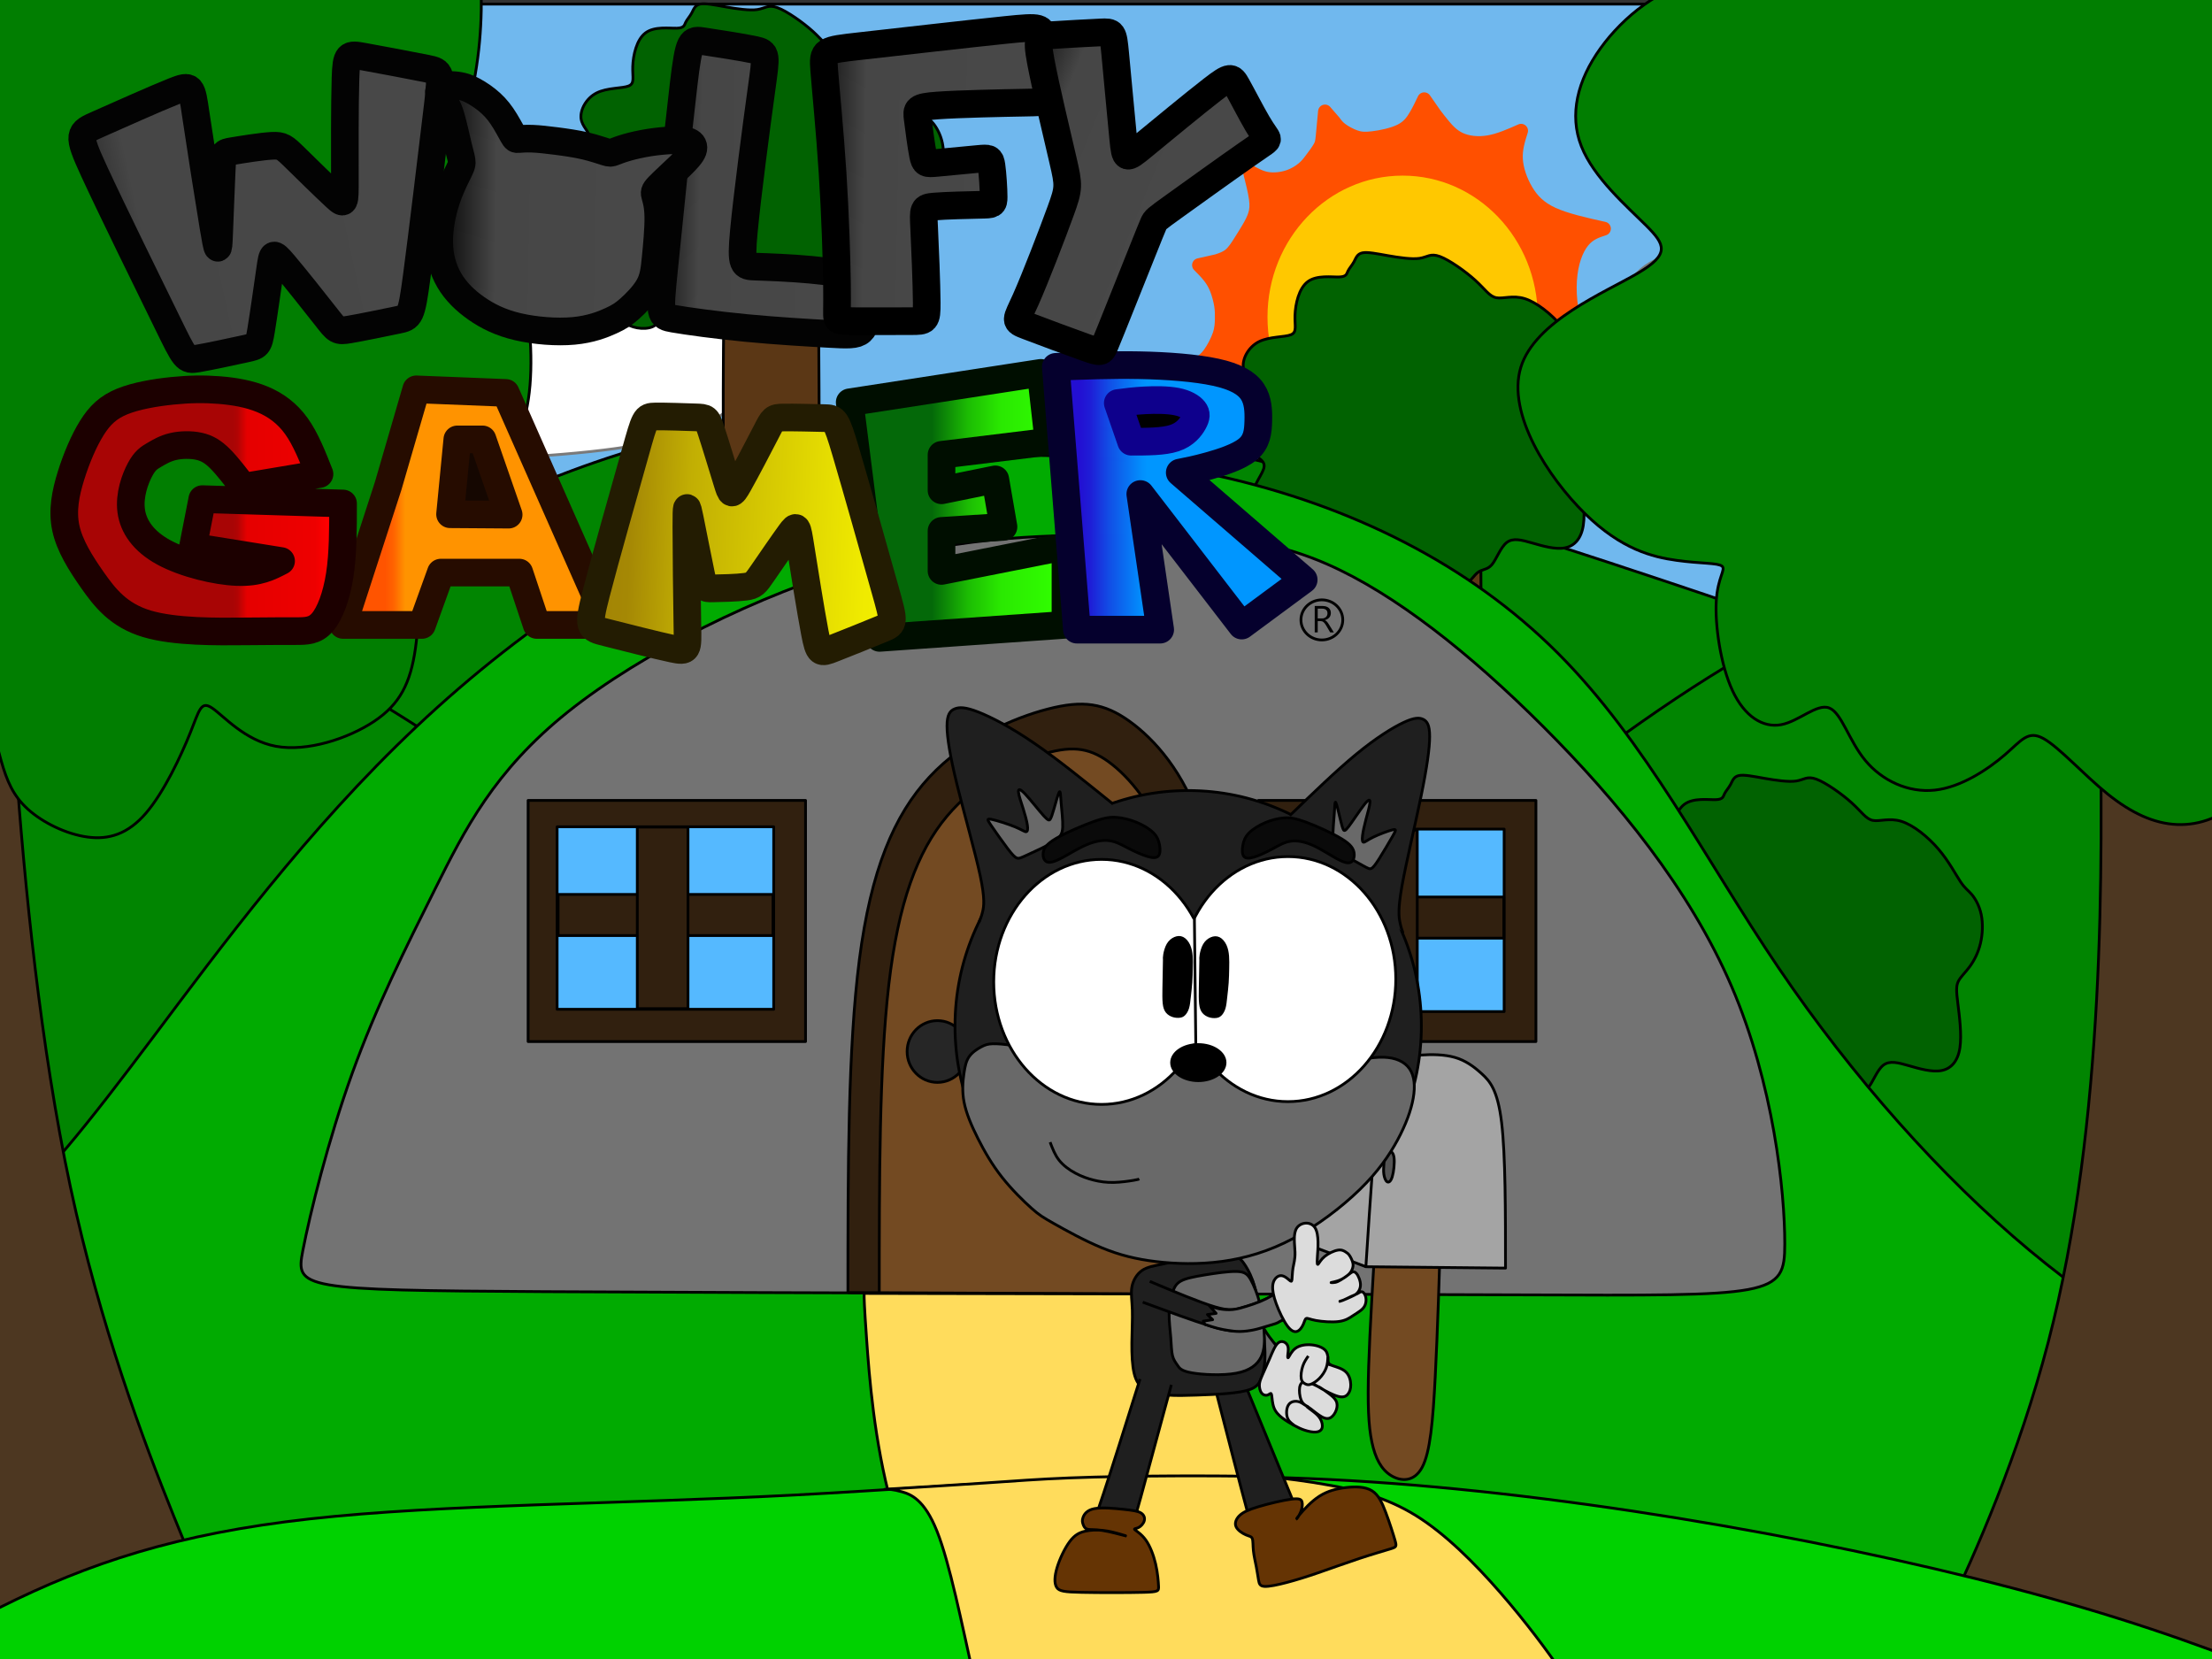 ﻿<?xml version="1.0" encoding="utf-8"?>
<!DOCTYPE svg PUBLIC "-//W3C//DTD SVG 1.1//EN" "http://www.w3.org/Graphics/SVG/1.1/DTD/svg11.dtd">
<svg xmlns="http://www.w3.org/2000/svg" xmlns:xlink="http://www.w3.org/1999/xlink" version="1.1" baseProfile="full" width="800" height="600" viewBox="0 0 800.00 600.00" enable-background="new 0 0 800.00 600.00" xml:space="preserve">
	<rect x="0" y="0" width="800.00" height="600.00" fill="#333333" stroke="none"/>
	<rect x="-2" y="1.478" fill="#70B8EE" fill-opacity="1" stroke-linejoin="round" stroke="#000000" stroke-opacity="1" width="800" height="600"/>
	<path fill="#FF5000" fill-opacity="1" stroke-width="5" stroke-linejoin="round" stroke="#FF5000" stroke-opacity="1" d="M 526.407,203.339C 528.488,195.908 530.569,188.477 534.522,183.45C 538.475,178.423 544.301,175.801 550.855,175.473C 557.409,175.145 564.692,177.112 571.974,179.079C 569.269,172.741 566.564,166.403 565.212,161.158C 563.859,155.912 563.859,151.76 565.628,147.826C 567.396,143.892 570.934,140.176 574.471,138.1C 578.008,136.023 581.545,135.586 585.082,135.149C 579.881,131.434 574.679,127.718 571.558,121.817C 568.437,115.916 567.396,107.83 567.813,101.382C 568.229,94.935 570.101,90.127 572.39,87.285C 574.679,84.444 577.384,83.57 580.089,82.696C 573.222,81.166 566.356,79.636 561.571,77.45C 556.785,75.265 554.08,72.424 551.999,68.927C 549.919,65.43 548.462,61.277 548.254,57.562C 548.046,53.846 549.087,50.568 550.127,47.289C 546.174,49.038 542.22,50.786 538.371,51.442C 534.522,52.098 530.777,51.661 527.968,50.349C 525.159,49.038 523.286,46.852 521.934,45.213C 520.581,43.574 519.749,42.481 518.917,41.388L 515.093,35.897C 514.157,37.864 513.221,39.831 512.05,41.825C 510.88,43.82 509.476,45.842 506.615,47.289C 503.754,48.737 499.436,49.612 496.471,49.967C 493.506,50.322 491.894,50.158 490.099,49.53C 488.305,48.901 486.328,47.809 485.028,46.825C 483.727,45.842 483.103,44.967 482.479,44.093L 479.202,40.323C 478.89,43.711 478.578,47.098 478.369,49.175C 478.161,51.251 478.057,52.016 477.329,53.3C 476.601,54.584 475.248,56.387 474.234,57.725C 473.22,59.064 472.544,59.938 471.295,60.977C 470.047,62.015 468.226,63.217 465.911,63.982C 463.597,64.747 460.788,65.075 458.395,64.692C 456.002,64.309 454.025,63.217 452.049,62.124C 452.933,65.621 453.817,69.118 454.182,71.713C 454.546,74.308 454.39,76.002 453.869,77.669C 453.349,79.335 452.465,80.975 451.555,82.532C 450.644,84.089 449.708,85.564 448.642,87.258C 447.575,88.952 446.379,90.864 444.948,92.094C 443.518,93.323 441.854,93.869 440.189,94.416L 433.635,95.891C 434.987,97.257 436.34,98.623 437.432,100.016C 438.524,101.41 439.357,102.83 440.059,104.633C 440.761,106.436 441.333,108.622 441.619,110.425C 441.906,112.228 441.906,113.649 441.879,115.288C 441.854,116.927 441.801,118.785 441.021,121.107C 440.241,123.429 438.733,126.216 437.458,127.964C 436.184,129.713 435.143,130.423 434.103,131.133C 436.08,131.734 438.056,132.335 440.007,132.854C 441.958,133.374 443.882,133.811 445.391,134.767C 446.899,135.723 447.991,137.198 449.032,139.138C 450.072,141.078 451.061,143.482 451.685,145.722C 452.309,147.962 452.569,150.038 452.387,152.169C 452.205,154.3 451.581,156.486 450.774,158.234C 449.968,159.983 448.98,161.294 447.991,162.605C 449.5,162.66 451.008,162.715 453.219,162.414C 455.43,162.114 458.343,161.458 461.1,161.677C 463.857,161.895 466.458,162.988 468.694,164.627C 470.931,166.266 472.804,168.452 474.013,170.61C 475.222,172.768 475.769,174.899 476.315,177.071C 476.861,179.243 477.407,181.456 477.602,183.136C 477.797,184.816 477.641,185.964 477.485,187.48C 477.329,188.996 477.173,190.881 477.017,192.766C 481.334,188.013 485.652,183.259 488.331,180.609C 491.01,177.959 492.05,177.413 493.714,177.467C 495.379,177.522 497.668,178.178 499.436,178.806C 501.205,179.434 502.453,180.035 503.728,180.746C 505.002,181.456 506.303,182.276 508.175,183.232C 510.048,184.188 512.493,185.281 514.911,187.63C 517.33,189.98 519.723,193.586 521.635,196.413C 523.546,199.241 524.977,201.29 526.407,203.339 Z "/>
	<ellipse fill="#FFC800" fill-opacity="1" stroke-width="5" stroke-linejoin="round" stroke="#FF5000" stroke-opacity="1" cx="507.28" cy="114.657" rx="51.373" ry="53.643"/>
	<path fill="#FFFFFF" fill-opacity="1" stroke-linejoin="round" stroke="#7A7A7A" stroke-opacity="1" d="M 48.171,167.525C 61.674,168.61 85.455,168.61 116.895,167.99C 148.335,167.37 187.433,166.13 213.432,163.339C 239.43,160.548 252.328,156.207 260.995,150.006C 269.661,143.804 274.095,135.742 275.707,128.455C 277.319,121.168 276.11,114.657 267.847,112.021C 259.584,109.386 244.267,110.626 235.198,110.936C 226.129,111.246 223.307,110.626 218.47,107.37C 213.633,104.114 206.781,98.223 197.51,95.587C 188.239,92.951 176.55,93.572 165.466,89.851C 154.381,86.13 143.901,78.068 132.212,75.122C 120.523,72.176 107.624,74.347 100.369,80.548C 93.114,86.75 91.501,96.983 90.695,103.494C 89.889,110.006 89.889,112.796 83.843,113.882C 77.797,114.967 65.704,114.347 54.62,117.137C 43.535,119.928 33.458,126.13 30.032,131.246C 26.606,136.362 29.831,140.393 31.846,143.029C 33.861,145.665 34.667,146.905 33.861,149.851C 33.055,152.796 30.637,157.448 31.04,160.858C 31.443,164.269 34.667,166.44 48.171,167.525 Z "/>
	<path fill="#FFFFFF" fill-opacity="1" stroke-linejoin="round" stroke="#7A7A7A" stroke-opacity="1" d="M 541.342,184.451C 554.845,185.536 578.626,185.536 610.066,184.916C 641.506,184.296 680.605,183.055 706.603,180.265C 732.601,177.474 745.5,173.133 754.166,166.931C 762.832,160.73 767.266,152.668 768.878,145.381C 770.491,138.094 769.281,131.583 761.018,128.947C 752.755,126.311 737.438,127.552 728.369,127.862C 719.3,128.172 716.478,127.552 711.641,124.296C 706.805,121.04 699.952,115.148 690.682,112.513C 681.411,109.877 669.722,110.497 658.637,106.776C 647.552,103.055 637.072,94.993 625.383,92.048C 613.694,89.102 600.796,91.272 593.54,97.474C 586.285,103.676 584.673,113.908 583.866,120.42C 583.06,126.931 583.06,129.722 577.014,130.807C 570.968,131.893 558.876,131.272 547.791,134.063C 536.707,136.854 526.63,143.055 523.204,148.172C 519.777,153.288 523.002,157.319 525.017,159.955C 527.033,162.59 527.839,163.831 527.033,166.776C 526.227,169.722 523.808,174.373 524.211,177.784C 524.614,181.195 527.839,183.365 541.342,184.451 Z "/>
	<path fill="#018501" fill-opacity="1" stroke-linejoin="round" stroke="#000000" stroke-opacity="1" d="M 649.186,227.01C 661.084,247.228 672.982,267.446 682.844,285.473C 692.706,303.501 700.534,319.339 700.534,349.834C 700.534,380.329 692.706,425.483 666.25,459.517C 639.794,493.55 594.708,516.464 546.179,532.301C 497.65,548.139 445.677,556.9 396.208,559.764C 346.739,562.628 299.776,559.596 260.639,556.057C 221.503,552.519 190.193,548.476 156.066,537.356C 121.939,526.236 84.994,508.04 59.008,491.191C 33.021,474.343 17.993,458.843 11.731,435.086C 5.469,411.33 7.974,379.319 21.437,344.948C 34.9,310.577 59.321,273.848 83.742,237.119C 121.626,212.52 159.51,187.922 206.318,170.399C 253.125,152.877 308.855,142.431 383.997,152.709C 459.14,162.986 553.693,193.987 601.127,209.824C 648.56,225.662 648.873,226.336 649.186,227.01 Z "/>
	<path fill="#5B3715" fill-opacity="1" stroke-linejoin="round" stroke="#000000" stroke-opacity="1" d="M 261.774,114.299C 261.568,127.441 261.509,153.787 261.568,169.488C 261.627,185.188 261.803,190.243 267.556,192.77C 273.309,195.297 284.639,195.297 290.392,192.96C 296.145,190.622 296.321,185.947 296.321,170.214C 296.321,154.482 296.145,127.693 296.057,114.299C 295.969,100.905 295.969,100.905 290.48,100.968C 284.991,101.031 274.014,101.157 268.466,101.221C 262.918,101.284 262.801,101.284 262.566,101.252C 262.331,101.221 261.979,101.157 261.774,114.299 Z "/>
	<path fill="#016201" fill-opacity="1" stroke-linejoin="round" stroke="#000000" stroke-opacity="1" d="M 249.388,113.667C 250.357,112.34 251.178,111.456 252.998,112.593C 254.818,113.73 257.636,116.889 260.689,116.889C 263.741,116.889 267.029,113.73 271.908,114.699C 276.786,115.668 283.256,120.764 287.296,121.544C 291.335,122.323 292.945,118.785 294.688,117.269C 296.431,115.752 298.309,116.258 299.985,114.32C 301.662,112.383 303.137,108.002 305.417,106.233C 307.696,104.464 310.781,105.306 314.603,106.401C 318.425,107.496 322.985,108.844 326.471,108.17C 329.958,107.496 332.372,104.801 333.11,99.999C 333.847,95.197 332.909,88.289 332.372,83.909C 331.836,79.528 331.702,77.675 332.506,75.99C 333.311,74.305 335.054,72.789 336.664,70.599C 338.273,68.408 339.748,65.544 340.553,62.175C 341.357,58.805 341.491,54.93 340.821,51.729C 340.15,48.527 338.675,46 337.401,44.484C 336.127,42.968 335.054,42.462 333.311,39.85C 331.567,37.239 329.154,32.522 325.331,28.057C 321.509,23.592 316.279,19.38 311.921,18.032C 307.562,16.684 304.076,18.2 301.595,17.695C 299.114,17.189 297.638,14.662 294.017,11.377C 290.397,8.091 284.63,4.048 281.21,2.784C 277.791,1.521 276.718,3.037 273.901,3.458C 271.085,3.879 266.526,3.205 262.531,2.505C 258.536,1.805 255.107,1.078 253.192,1.478C 251.276,1.878 250.875,3.405 250.176,4.695C 249.477,5.985 248.48,7.038 247.981,8.07C 247.482,9.102 247.482,10.113 244.8,10.197C 242.118,10.282 236.754,9.439 233.468,11.882C 230.183,14.325 228.976,20.054 228.842,24.013C 228.707,27.973 229.646,30.163 227.366,31.089C 225.087,32.016 219.588,31.679 215.766,33.617C 211.944,35.554 209.798,39.766 210.134,42.799C 210.469,45.832 213.285,47.685 213.151,49.707C 213.017,51.729 209.932,53.919 208.256,57.71C 206.58,61.501 206.312,66.892 208.86,70.346C 211.408,73.8 216.772,75.316 217.577,77.759C 218.381,80.202 214.626,83.572 213.419,88.542C 212.212,93.512 213.553,100.083 215.833,103.284C 218.113,106.486 221.332,106.317 222.606,108.17C 223.88,110.024 223.209,113.899 225.489,116.258C 227.769,118.616 232.999,119.459 235.949,118.195C 238.9,116.932 239.57,113.562 240.174,112.888C 240.777,112.214 241.313,114.236 242.305,115.626C 243.296,117.016 244.742,117.774 246.023,117.268C 247.304,116.763 248.419,114.994 249.388,113.667 Z "/>
	<path fill="#018501" fill-opacity="1" stroke-linejoin="round" stroke="#000000" stroke-opacity="1" d="M 374.918,629.348C 374.918,583.183 374.918,537.019 351.592,484.621C 328.267,432.222 281.616,373.59 234.496,328.774C 187.376,283.957 139.786,252.956 95.835,231.896C 51.885,210.835 11.574,199.715 -27.582,194.282C -66.738,188.848 -104.739,189.101 -142.741,189.354C -150.529,333.997 -158.317,478.639 -161.272,552.309C -164.227,625.978 -162.348,628.674 -77.031,631.369C 8.287,634.065 177.043,636.761 268.31,638.446C 359.576,640.13 373.352,640.804 387.128,641.478"/>
	<path fill="#018501" fill-opacity="1" stroke-linejoin="round" stroke="#000000" stroke-opacity="1" d="M 984.391,188.596C 999.771,337.198 1015.15,485.8 1020.65,559.932C 1026.15,634.065 1021.77,633.728 879.622,632.38C 737.478,631.032 457.574,628.674 177.67,626.315C 311.986,501.974 446.303,377.634 534.908,305.86C 623.513,234.086 666.407,214.879 713.899,204.222C 761.391,193.566 813.482,191.46 859.33,190.112C 905.179,188.764 944.785,188.174 964.588,188.048C 984.391,187.922 984.391,188.259 984.391,188.596 Z "/>
	<path fill="#5B3715" fill-opacity="1" stroke-linejoin="round" stroke="#000000" stroke-opacity="1" d="M 8.63,202.498C 8.425,215.64 8.366,241.986 8.425,257.687C 8.483,273.387 8.659,278.442 14.412,280.969C 20.166,283.496 31.495,283.496 37.249,281.158C 43.002,278.821 43.178,274.145 43.178,258.413C 43.178,242.681 43.002,215.892 42.914,202.498C 42.825,189.103 42.825,189.103 37.337,189.167C 31.848,189.23 20.87,189.356 15.322,189.419C 9.775,189.483 9.657,189.483 9.422,189.451C 9.188,189.419 8.835,189.356 8.63,202.498 Z "/>
	<path fill="#016201" fill-opacity="1" stroke-linejoin="round" stroke="#000000" stroke-opacity="1" d="M -3.756,201.866C -2.787,200.539 -1.965,199.655 -0.145,200.792C 1.675,201.929 4.492,205.088 7.545,205.088C 10.598,205.088 13.885,201.929 18.764,202.898C 23.643,203.867 30.113,208.963 34.152,209.743C 38.192,210.522 39.801,206.984 41.544,205.467C 43.288,203.951 45.165,204.456 46.842,202.519C 48.518,200.581 49.993,196.201 52.273,194.432C 54.553,192.663 57.637,193.505 61.459,194.6C 65.281,195.695 69.841,197.043 73.328,196.369C 76.815,195.695 79.229,193 79.966,188.198C 80.704,183.396 79.765,176.488 79.229,172.108C 78.692,167.727 78.558,165.874 79.363,164.189C 80.167,162.504 81.911,160.988 83.52,158.798C 85.129,156.607 86.605,153.743 87.409,150.373C 88.214,147.004 88.348,143.129 87.677,139.927C 87.007,136.726 85.532,134.199 84.258,132.683C 82.984,131.166 81.911,130.661 80.167,128.049C 78.424,125.438 76.01,120.72 72.188,116.256C 68.366,111.791 63.136,107.579 58.777,106.231C 54.419,104.883 50.932,106.399 48.451,105.894C 45.97,105.388 44.495,102.861 40.874,99.576C 37.253,96.29 31.486,92.247 28.067,90.983C 24.647,89.719 23.574,91.236 20.758,91.657C 17.942,92.078 13.382,91.404 9.387,90.704C 5.393,90.004 1.963,89.277 0.048,89.677C -1.867,90.077 -2.268,91.604 -2.967,92.894C -3.667,94.184 -4.664,95.237 -5.163,96.269C -5.661,97.301 -5.661,98.312 -8.343,98.396C -11.025,98.481 -16.39,97.638 -19.675,100.081C -22.961,102.524 -24.168,108.253 -24.302,112.212C -24.436,116.171 -23.497,118.362 -25.777,119.288C -28.057,120.215 -33.555,119.878 -37.377,121.815C -41.2,123.753 -43.345,127.965 -43.01,130.998C -42.675,134.03 -39.858,135.884 -39.992,137.906C -40.127,139.927 -43.211,142.118 -44.887,145.909C -46.564,149.699 -46.832,155.091 -44.284,158.545C -41.736,161.999 -36.372,163.515 -35.567,165.958C -34.762,168.401 -38.517,171.771 -39.724,176.741C -40.931,181.711 -39.59,188.282 -37.31,191.483C -35.031,194.684 -31.812,194.516 -30.538,196.369C -29.264,198.223 -29.934,202.098 -27.655,204.456C -25.375,206.815 -20.145,207.658 -17.194,206.394C -14.244,205.13 -13.573,201.761 -12.97,201.087C -12.367,200.413 -11.83,202.435 -10.839,203.825C -9.847,205.215 -8.401,205.973 -7.12,205.467C -5.84,204.962 -4.724,203.193 -3.756,201.866 Z "/>
	<path fill="#5B3715" fill-opacity="1" stroke-linejoin="round" stroke="#000000" stroke-opacity="1" d="M 813.129,145.637C 812.924,158.779 812.865,185.125 812.924,200.826C 812.982,216.526 813.158,221.581 818.911,224.108C 824.664,226.635 835.995,226.635 841.748,224.298C 847.501,221.96 847.677,217.284 847.677,201.552C 847.677,185.82 847.501,159.031 847.413,145.637C 847.325,132.243 847.325,132.243 841.836,132.306C 836.347,132.369 825.369,132.495 819.821,132.558C 814.274,132.622 814.156,132.622 813.922,132.59C 813.687,132.558 813.334,132.495 813.129,145.637 Z "/>
	<path fill="#016201" fill-opacity="1" stroke-linejoin="round" stroke="#000000" stroke-opacity="1" d="M 800.743,145.005C 801.712,143.678 802.534,142.794 804.354,143.931C 806.174,145.068 808.991,148.227 812.044,148.227C 815.097,148.227 818.384,145.068 823.263,146.037C 828.142,147.006 834.612,152.102 838.651,152.882C 842.691,153.661 844.3,150.123 846.043,148.607C 847.787,147.09 849.664,147.596 851.341,145.658C 853.017,143.721 854.492,139.34 856.772,137.571C 859.052,135.802 862.136,136.644 865.958,137.739C 869.78,138.834 874.34,140.182 877.827,139.508C 881.313,138.834 883.727,136.139 884.465,131.337C 885.203,126.535 884.264,119.627 883.727,115.247C 883.191,110.866 883.057,109.013 883.862,107.328C 884.666,105.643 886.409,104.127 888.019,101.937C 889.628,99.746 891.103,96.882 891.908,93.513C 892.713,90.143 892.847,86.268 892.176,83.067C 891.506,79.865 890.03,77.338 888.756,75.822C 887.482,74.305 886.409,73.8 884.666,71.189C 882.923,68.577 880.509,63.859 876.687,59.395C 872.865,54.93 867.635,50.718 863.276,49.37C 858.918,48.022 855.431,49.538 852.95,49.033C 850.469,48.528 848.994,46 845.373,42.715C 841.752,39.429 835.985,35.386 832.566,34.122C 829.146,32.859 828.073,34.375 825.257,34.796C 822.44,35.217 817.881,34.543 813.886,33.843C 809.892,33.143 806.462,32.416 804.547,32.816C 802.632,33.216 802.231,34.743 801.531,36.033C 800.832,37.323 799.835,38.376 799.336,39.408C 798.838,40.44 798.838,41.451 796.156,41.535C 793.473,41.62 788.109,40.777 784.824,43.22C 781.538,45.663 780.331,51.392 780.197,55.351C 780.063,59.31 781.001,61.501 778.722,62.427C 776.442,63.354 770.943,63.017 767.121,64.955C 763.299,66.892 761.154,71.104 761.489,74.137C 761.824,77.17 764.64,79.023 764.506,81.045C 764.372,83.067 761.288,85.257 759.611,89.048C 757.935,92.839 757.667,98.23 760.215,101.684C 762.763,105.138 768.127,106.654 768.932,109.097C 769.737,111.54 765.982,114.91 764.775,119.88C 763.568,124.85 764.909,131.421 767.188,134.622C 769.468,137.824 772.687,137.655 773.961,139.508C 775.235,141.362 774.564,145.237 776.844,147.596C 779.124,149.954 784.354,150.797 787.304,149.533C 790.255,148.27 790.925,144.9 791.529,144.226C 792.132,143.552 792.669,145.574 793.66,146.964C 794.651,148.354 796.098,149.112 797.378,148.606C 798.659,148.101 799.775,146.332 800.743,145.005 Z "/>
	<path fill="#5B3715" fill-opacity="1" stroke-linejoin="round" stroke="#000000" stroke-opacity="1" d="M 230.778,421.612C 230.572,434.754 230.513,461.101 230.572,476.801C 230.631,492.502 230.807,497.556 236.56,500.083C 242.313,502.611 253.643,502.611 259.396,500.273C 265.149,497.935 265.325,493.26 265.325,477.528C 265.325,461.796 265.149,435.007 265.061,421.612C 264.973,408.218 264.973,408.218 259.484,408.281C 253.995,408.344 243.017,408.471 237.47,408.534C 231.922,408.597 231.805,408.597 231.57,408.565C 231.335,408.534 230.983,408.471 230.778,421.612 Z "/>
	<path fill="#016201" fill-opacity="1" stroke-linejoin="round" stroke="#000000" stroke-opacity="1" d="M 218.392,420.98C 219.361,419.654 220.182,418.769 222.002,419.906C 223.822,421.044 226.64,424.203 229.693,424.203C 232.745,424.203 236.033,421.044 240.911,422.013C 245.79,422.981 252.26,428.078 256.3,428.857C 260.339,429.636 261.949,426.098 263.692,424.582C 265.435,423.066 267.313,423.571 268.989,421.634C 270.665,419.696 272.141,415.315 274.421,413.546C 276.7,411.777 279.785,412.62 283.607,413.715C 287.429,414.81 291.988,416.158 295.475,415.484C 298.962,414.81 301.376,412.114 302.114,407.313C 302.851,402.511 301.912,395.603 301.376,391.222C 300.84,386.842 300.705,384.988 301.51,383.304C 302.315,381.619 304.058,380.102 305.667,377.912C 307.277,375.722 308.752,372.858 309.557,369.488C 310.361,366.118 310.495,362.243 309.825,359.042C 309.154,355.841 307.679,353.314 306.405,351.797C 305.131,350.281 304.058,349.775 302.315,347.164C 300.571,344.552 298.157,339.835 294.335,335.37C 290.513,330.905 285.283,326.693 280.925,325.345C 276.566,323.998 273.079,325.514 270.598,325.008C 268.118,324.503 266.642,321.976 263.021,318.69C 259.401,315.405 253.634,311.361 250.214,310.098C 246.794,308.834 245.722,310.35 242.905,310.772C 240.089,311.193 235.53,310.519 231.535,309.819C 227.54,309.118 224.111,308.392 222.196,308.792C 220.28,309.192 219.879,310.719 219.18,312.009C 218.481,313.299 217.484,314.352 216.985,315.384C 216.486,316.416 216.486,317.427 213.804,317.511C 211.122,317.595 205.758,316.753 202.472,319.196C 199.187,321.639 197.98,327.367 197.845,331.327C 197.711,335.286 198.65,337.476 196.37,338.403C 194.09,339.329 188.592,338.993 184.77,340.93C 180.948,342.868 178.802,347.08 179.138,350.112C 179.473,353.145 182.289,354.998 182.155,357.02C 182.021,359.042 178.936,361.232 177.26,365.023C 175.584,368.814 175.315,374.206 177.864,377.659C 180.412,381.113 185.776,382.63 186.58,385.073C 187.385,387.516 183.63,390.885 182.423,395.856C 181.216,400.826 182.557,407.397 184.837,410.598C 187.117,413.799 190.335,413.631 191.609,415.484C 192.883,417.337 192.213,421.212 194.493,423.571C 196.773,425.93 202.003,426.772 204.953,425.509C 207.903,424.245 208.574,420.875 209.177,420.201C 209.781,419.528 210.317,421.549 211.309,422.939C 212.3,424.329 213.746,425.087 215.027,424.582C 216.308,424.076 217.423,422.307 218.392,420.98 Z "/>
	<path fill="#5B3715" fill-opacity="1" stroke-linejoin="round" stroke="#000000" stroke-opacity="1" d="M 501.289,204.269C 501.084,217.411 501.025,243.757 501.084,259.458C 501.142,275.158 501.319,280.213 507.072,282.74C 512.825,285.267 524.155,285.267 529.908,282.93C 535.661,280.592 535.837,275.917 535.837,260.184C 535.837,244.452 535.661,217.664 535.573,204.269C 535.485,190.875 535.485,190.875 529.996,190.938C 524.507,191.001 513.529,191.127 507.982,191.191C 502.434,191.254 502.316,191.254 502.082,191.222C 501.847,191.191 501.495,191.127 501.289,204.269 Z "/>
	<path fill="#016201" fill-opacity="1" stroke-linejoin="round" stroke="#000000" stroke-opacity="1" d="M 488.904,203.637C 489.872,202.31 490.694,201.426 492.514,202.563C 494.334,203.7 497.152,206.859 500.204,206.859C 503.257,206.859 506.545,203.7 511.423,204.669C 516.302,205.638 522.772,210.735 526.811,211.514C 530.851,212.293 532.46,208.755 534.204,207.239C 535.947,205.722 537.825,206.228 539.501,204.29C 541.177,202.353 542.652,197.972 544.932,196.203C 547.212,194.434 550.297,195.276 554.119,196.371C 557.941,197.467 562.5,198.814 565.987,198.141C 569.474,197.467 571.888,194.771 572.625,189.969C 573.363,185.167 572.424,178.26 571.888,173.879C 571.351,169.498 571.217,167.645 572.022,165.96C 572.826,164.275 574.57,162.759 576.179,160.569C 577.788,158.379 579.264,155.514 580.068,152.145C 580.873,148.775 581.007,144.9 580.336,141.699C 579.666,138.498 578.191,135.97 576.917,134.454C 575.643,132.938 574.57,132.432 572.826,129.821C 571.083,127.209 568.669,122.492 564.847,118.027C 561.025,113.562 555.795,109.35 551.436,108.002C 547.078,106.654 543.591,108.171 541.11,107.665C 538.629,107.16 537.154,104.632 533.533,101.347C 529.912,98.061 524.146,94.018 520.726,92.754C 517.306,91.491 516.233,93.007 513.417,93.428C 510.601,93.85 506.041,93.175 502.047,92.475C 498.052,91.775 494.623,91.048 492.707,91.448C 490.792,91.849 490.391,93.375 489.692,94.665C 488.993,95.955 487.995,97.008 487.497,98.04C 486.998,99.072 486.998,100.083 484.316,100.168C 481.634,100.252 476.27,99.409 472.984,101.852C 469.698,104.295 468.491,110.024 468.357,113.983C 468.223,117.943 469.162,120.133 466.882,121.059C 464.602,121.986 459.104,121.649 455.282,123.587C 451.46,125.524 449.314,129.736 449.649,132.769C 449.984,135.802 452.801,137.655 452.667,139.677C 452.533,141.699 449.448,143.889 447.772,147.68C 446.095,151.471 445.827,156.862 448.375,160.316C 450.923,163.77 456.288,165.286 457.092,167.729C 457.897,170.172 454.142,173.542 452.935,178.512C 451.728,183.483 453.069,190.053 455.349,193.255C 457.629,196.456 460.847,196.287 462.121,198.141C 463.395,199.994 462.725,203.869 465.004,206.228C 467.284,208.587 472.514,209.429 475.465,208.165C 478.415,206.902 479.086,203.532 479.689,202.858C 480.293,202.184 480.829,204.206 481.82,205.596C 482.812,206.986 484.258,207.744 485.539,207.239C 486.82,206.733 487.935,204.964 488.904,203.637 Z "/>
	<path fill="#5B3715" fill-opacity="1" stroke-linejoin="round" stroke="#000000" stroke-opacity="1" d="M 637.484,393.307C 637.279,406.449 637.22,432.796 637.279,448.496C 637.337,464.197 637.513,469.251 643.267,471.778C 649.02,474.306 660.35,474.306 666.103,471.968C 671.856,469.63 672.032,464.955 672.032,449.223C 672.032,433.491 671.856,406.702 671.768,393.307C 671.68,379.913 671.68,379.913 666.191,379.976C 660.702,380.039 649.724,380.166 644.177,380.229C 638.629,380.292 638.511,380.292 638.277,380.26C 638.042,380.229 637.69,380.166 637.484,393.307 Z "/>
	<path fill="#016201" fill-opacity="1" stroke-linejoin="round" stroke="#000000" stroke-opacity="1" d="M 625.099,392.675C 626.067,391.348 626.889,390.464 628.709,391.601C 630.529,392.738 633.347,395.898 636.399,395.898C 639.452,395.898 642.74,392.738 647.618,393.707C 652.497,394.676 658.967,399.773 663.006,400.552C 667.046,401.331 668.655,397.793 670.399,396.277C 672.142,394.76 674.02,395.266 675.696,393.328C 677.372,391.391 678.847,387.01 681.127,385.241C 683.407,383.472 686.492,384.315 690.314,385.41C 694.136,386.505 698.695,387.853 702.182,387.179C 705.669,386.505 708.083,383.809 708.82,379.007C 709.558,374.206 708.619,367.298 708.083,362.917C 707.546,358.537 707.412,356.683 708.217,354.998C 709.021,353.314 710.765,351.797 712.374,349.607C 713.983,347.417 715.459,344.552 716.263,341.183C 717.068,337.813 717.202,333.938 716.531,330.737C 715.861,327.536 714.386,325.008 713.112,323.492C 711.838,321.976 710.765,321.47 709.021,318.859C 707.278,316.247 704.864,311.53 701.042,307.065C 697.22,302.6 691.99,298.388 687.631,297.04C 683.273,295.692 679.786,297.209 677.305,296.703C 674.824,296.198 673.349,293.671 669.728,290.385C 666.107,287.1 660.341,283.056 656.921,281.792C 653.501,280.529 652.428,282.045 649.612,282.466C 646.796,282.888 642.236,282.214 638.242,281.513C 634.247,280.813 630.818,280.086 628.902,280.487C 626.987,280.887 626.586,282.414 625.887,283.704C 625.188,284.993 624.19,286.047 623.692,287.079C 623.193,288.111 623.193,289.121 620.511,289.206C 617.829,289.29 612.464,288.448 609.179,290.891C 605.893,293.334 604.686,299.062 604.552,303.021C 604.418,306.981 605.357,309.171 603.077,310.098C 600.797,311.024 595.299,310.687 591.477,312.625C 587.655,314.562 585.509,318.774 585.844,321.807C 586.18,324.84 588.996,326.693 588.862,328.715C 588.728,330.737 585.643,332.927 583.967,336.718C 582.29,340.509 582.022,345.9 584.57,349.354C 587.118,352.808 592.482,354.324 593.287,356.767C 594.092,359.21 590.337,362.58 589.13,367.55C 587.923,372.521 589.264,379.091 591.544,382.293C 593.824,385.494 597.042,385.325 598.316,387.179C 599.59,389.032 598.92,392.907 601.199,395.266C 603.479,397.625 608.709,398.467 611.66,397.203C 614.61,395.94 615.281,392.57 615.884,391.896C 616.488,391.222 617.024,393.244 618.015,394.634C 619.007,396.024 620.453,396.782 621.734,396.277C 623.015,395.771 624.13,394.002 625.099,392.675 Z "/>
	<path fill="#01AB01" fill-opacity="1" stroke-linejoin="round" stroke="#000000" stroke-opacity="1" d="M 830,513.478C 798,496.172 766,478.867 734,452.2C 702,425.533 670,389.506 643.333,350.159C 616.667,310.812 595.333,268.145 563.333,236.145C 531.333,204.145 488.667,182.812 440.667,172.145C 392.667,161.478 339.333,161.478 288.722,177.478C 238.111,193.478 190.222,225.478 150.61,262.812C 110.999,300.145 79.666,342.812 55.61,374.812C 31.555,406.812 14.777,428.145 -4.278,444.145C -23.333,460.145 -44.667,470.812 -66,481.478C -76.667,488.172 -87.333,494.867 -95.111,513.714C -102.889,532.561 -107.778,563.561 -91.778,597.547C -75.778,631.533 -38.889,668.506 16.889,686.992C 72.667,705.478 147.333,705.478 225.389,702.659C 303.444,699.839 384.888,694.2 505.277,683.533C 625.666,672.867 784.999,657.172 861.61,638.659C 938.222,620.145 932.111,598.812 918.389,582.812C 904.667,566.812 883.333,556.145 867.333,545.478C 851.333,534.812 840.667,524.145 830,513.478 Z "/>
	<path fill="#737373" fill-opacity="1" stroke-linejoin="round" stroke="#000000" stroke-opacity="1" d="M 645.486,449.839C 645.486,430.7 641.43,392.089 626.264,356.784C 611.097,321.478 584.819,289.478 558.152,262.812C 531.486,236.145 504.43,214.812 480.236,204.145C 456.042,193.478 434.708,193.478 408.042,193.478C 381.375,193.478 349.375,193.478 312.042,204.145C 274.708,214.812 232.042,236.145 205.375,257.478C 178.708,278.812 168.042,300.145 157.375,321.478C 146.708,342.812 136.042,364.145 127.403,388.117C 118.764,412.089 112.152,438.7 109.513,452.339C 106.874,465.978 108.208,466.645 196.847,467.145C 285.486,467.645 461.43,467.978 551.43,468.312C 641.43,468.645 645.486,468.978 645.486,449.839 Z "/>
	<path fill="#4D3721" fill-opacity="1" stroke-linejoin="round" stroke="#000000" stroke-opacity="1" d="M 899.763,556.399C 889.081,529.855 873.286,488.049 862.468,437.548C 851.65,387.046 845.808,327.85 842.617,282.877C 839.426,237.904 838.885,207.154 838.615,187.893C 838.344,168.632 838.344,160.858 831.529,142.202C 824.714,123.545 811.084,94.006 800.618,80.791C 790.152,67.576 782.85,70.686 776.278,85.455C 769.706,100.225 763.865,126.655 761.188,155.417C 758.51,184.179 758.997,215.273 759.484,249.476C 759.971,283.679 760.457,320.992 758.267,361.414C 756.076,401.836 751.208,445.368 740.742,485.531C 730.276,525.694 714.212,562.489 703.746,583.995C 693.28,605.502 688.412,611.721 692.794,617.681C 697.175,623.64 710.805,629.341 736.118,629.341C 761.431,629.341 798.427,623.64 832.503,624.159C 866.578,624.677 897.732,631.414 912.093,629.341C 926.453,627.268 924.019,616.385 920.017,605.304C 916.015,594.222 910.445,582.942 899.763,556.399 Z "/>
	<path fill="#017E01" fill-opacity="1" stroke-linejoin="round" stroke="#000000" stroke-opacity="1" d="M 620.711,217.349C 620.199,225.987 622.248,240.498 626.602,249.827C 630.957,259.156 637.616,263.302 644.148,262.092C 650.679,260.883 657.083,254.319 661.565,256.046C 666.048,257.774 668.609,267.793 674.629,275.049C 680.648,282.305 690.125,286.796 699.73,285.76C 709.336,284.723 719.069,278.159 725.088,272.976C 731.108,267.793 733.413,263.993 739.048,267.102C 744.683,270.212 753.648,280.232 762.229,287.142C 770.81,294.052 779.006,297.852 787.331,298.198C 795.655,298.543 804.108,295.434 811.536,288.178C 818.964,280.923 825.368,269.521 829.466,268.312C 833.564,267.102 835.357,276.086 837.406,283.341C 839.456,290.597 841.761,296.125 847.14,300.962C 852.519,305.799 860.971,309.945 868.656,310.982C 876.34,312.018 883.256,309.945 889.787,302.344C 896.319,294.743 902.466,281.614 905.796,273.321C 909.126,265.029 909.638,261.574 913.736,264.338C 917.835,267.102 925.519,276.086 936.789,278.159C 948.059,280.232 962.916,275.395 972.265,269.175C 981.614,262.956 985.456,255.355 987.249,242.744C 989.042,230.133 988.786,212.512 989.042,203.356C 989.298,194.201 990.066,193.51 996.086,190.573C 1002.11,187.636 1013.38,182.453 1020.16,173.47C 1026.95,164.487 1029.26,151.703 1029,136.847C 1028.74,121.99 1025.93,105.06 1019.91,95.904C 1013.89,86.748 1004.67,85.366 1002.75,76.383C 1000.82,67.4 1006.2,50.816 1008.89,35.095C 1011.58,19.375 1011.58,4.518 1010.05,-11.721C 1008.51,-27.96 1005.43,-45.581 1001.08,-55.427C 996.726,-65.274 991.091,-67.347 985.584,-64.152C 980.077,-60.957 974.698,-52.493 971.88,-53.876C 969.063,-55.258 968.807,-66.485 964.581,-79.009C 960.354,-91.533 952.158,-105.353 941.4,-116.755C 930.642,-128.156 917.322,-137.14 900.545,-138.522C 883.768,-139.904 863.533,-133.685 853.159,-123.492C 842.785,-113.3 842.273,-99.134 840.096,-96.543C 837.919,-93.951 834.076,-102.935 824.983,-112.09C 815.89,-121.246 801.547,-130.575 780.415,-133.685C 759.283,-136.794 731.364,-133.685 719.453,-124.874C 707.543,-116.064 711.641,-101.552 714.843,-90.151C 718.044,-78.749 720.35,-70.457 714.587,-73.567C 708.823,-76.676 694.992,-91.187 682.185,-95.679C 669.378,-100.17 657.595,-94.642 648.374,-84.364C 639.153,-74.086 632.493,-59.058 634.158,-43.51C 635.823,-27.963 645.813,-11.895 643.892,-7.144C 641.971,-2.392 628.139,-8.957 614.435,-6.884C 600.732,-4.811 587.156,5.9 578.832,17.474C 570.507,29.049 567.434,41.487 571.916,52.889C 576.398,64.29 588.437,74.656 595.353,81.566C 602.269,88.476 604.062,91.931 592.279,98.841C 580.497,105.751 555.139,116.116 550.016,132.873C 544.893,149.63 560.005,172.779 573.197,185.736C 586.388,198.692 597.658,201.456 606.367,202.665C 615.076,203.875 621.223,203.529 622.76,204.739C 624.297,205.948 621.223,208.712 620.711,217.349 Z "/>
	<path fill="#4D3721" fill-opacity="1" stroke-linejoin="round" stroke="#000000" stroke-opacity="1" d="M 62.763,548.142C 52.081,521.599 36.286,479.793 25.468,429.292C 14.65,378.79 8.808,319.593 5.617,274.62C 2.426,229.647 1.885,198.898 1.614,179.637C 1.344,160.375 1.344,152.602 -5.471,133.946C -12.286,115.289 -25.916,85.75 -36.382,72.535C -46.848,59.32 -54.15,62.429 -60.722,77.199C -67.294,91.969 -73.135,118.399 -75.812,147.16C -78.49,175.922 -78.003,207.016 -77.516,241.22C -77.029,275.423 -76.543,312.736 -78.733,353.158C -80.924,393.58 -85.792,437.112 -96.258,477.275C -106.724,517.438 -122.788,554.233 -133.254,575.739C -143.72,597.246 -148.588,603.465 -144.207,609.424C -139.825,615.384 -126.195,621.085 -100.882,621.085C -75.569,621.085 -38.573,615.384 -4.498,615.902C 29.578,616.421 60.732,623.158 75.093,621.085C 89.453,619.012 87.019,608.129 83.017,597.047C 79.015,585.966 73.445,574.686 62.763,548.142 Z "/>
	<path fill="#017E01" fill-opacity="1" stroke-linejoin="round" stroke="#000000" stroke-opacity="1" d="M -216.289,209.093C -216.801,217.731 -214.752,232.242 -210.398,241.571C -206.044,250.9 -199.384,255.046 -192.852,253.836C -186.321,252.627 -179.917,246.062 -175.435,247.79C -170.952,249.517 -168.391,259.537 -162.371,266.793C -156.352,274.048 -146.875,278.54 -137.27,277.503C -127.664,276.467 -117.931,269.902 -111.912,264.72C -105.892,259.537 -103.587,255.737 -97.952,258.846C -92.317,261.956 -83.352,271.975 -74.771,278.886C -66.191,285.796 -57.994,289.596 -49.669,289.942C -41.345,290.287 -32.892,287.178 -25.464,279.922C -18.036,272.666 -11.632,261.265 -7.534,260.055C -3.436,258.846 -1.643,267.829 0.406,275.085C 2.455,282.341 4.761,287.869 10.14,292.706C 15.519,297.543 23.971,301.689 31.655,302.725C 39.34,303.762 46.255,301.689 52.787,294.088C 59.319,286.487 65.466,273.357 68.796,265.065C 72.126,256.773 72.638,253.318 76.736,256.082C 80.835,258.846 88.519,267.829 99.789,269.902C 111.059,271.975 125.915,267.138 135.265,260.919C 144.614,254.7 148.456,247.099 150.249,234.488C 152.042,221.877 151.786,204.256 152.042,195.1C 152.298,185.944 153.066,185.253 159.086,182.317C 165.105,179.38 176.375,174.197 183.163,165.214C 189.951,156.231 192.256,143.447 192,128.59C 191.744,113.734 188.926,96.804 182.907,87.648C 176.888,78.492 167.666,77.11 165.745,68.127C 163.824,59.144 169.203,42.559 171.893,26.839C 174.582,11.118 174.582,-3.738 173.045,-19.977C 171.509,-36.216 168.435,-53.837 164.08,-63.684C 159.726,-73.531 154.091,-75.604 148.584,-72.408C 143.077,-69.213 137.698,-60.75 134.88,-62.132C 132.063,-63.514 131.807,-74.741 127.58,-87.265C 123.354,-99.789 115.158,-113.609 104.4,-125.011C 93.642,-136.413 80.322,-145.396 63.545,-146.778C 46.768,-148.16 26.533,-141.941 16.159,-131.748C 5.785,-121.556 5.273,-107.39 3.096,-104.799C 0.919,-102.208 -2.924,-111.191 -12.017,-120.347C -21.11,-129.503 -35.453,-138.831 -56.585,-141.941C -77.717,-145.05 -105.636,-141.941 -117.547,-133.13C -129.457,-124.32 -125.359,-109.809 -122.157,-98.407C -118.956,-87.005 -116.65,-78.713 -122.413,-81.823C -128.177,-84.932 -142.008,-99.444 -154.815,-103.935C -167.622,-108.427 -179.405,-102.899 -188.626,-92.62C -197.847,-82.342 -204.507,-67.314 -202.842,-51.767C -201.177,-36.219 -191.187,-20.151 -193.108,-15.4C -195.029,-10.649 -208.861,-17.213 -222.565,-15.14C -236.268,-13.067 -249.844,-2.356 -258.168,9.218C -266.493,20.793 -269.567,33.231 -265.084,44.633C -260.602,56.034 -248.563,66.399 -241.647,73.309C -234.731,80.22 -232.938,83.675 -244.721,90.585C -256.503,97.495 -281.861,107.86 -286.984,124.617C -292.107,141.374 -276.995,164.523 -263.803,177.48C -250.612,190.436 -239.342,193.2 -230.633,194.409C -221.924,195.619 -215.777,195.273 -214.24,196.482C -212.703,197.692 -215.777,200.456 -216.289,209.093 Z "/>
	<rect x="455.154" y="289.478" fill="#31200F" fill-opacity="1" stroke-linejoin="round" stroke="#000000" stroke-opacity="1" width="100.333" height="87.212"/>
	<rect x="191" y="289.478" fill="#31200F" fill-opacity="1" stroke-linejoin="round" stroke="#000000" stroke-opacity="1" width="100.333" height="87.212"/>
	<path fill="#31200F" fill-opacity="1" stroke-linejoin="round" stroke="#000000" stroke-opacity="1" d="M 306.66,467.474L 438.989,468.016C 439.994,433.561 441,399.107 441,369.704C 441,340.301 439.994,315.948 434.162,297.729C 428.329,279.51 417.669,267.424 408.486,260.84C 399.304,254.256 391.599,253.173 379.029,256.412C 366.458,259.651 349.022,267.211 336.149,281.011C 323.277,294.81 314.969,314.85 310.814,346.967C 306.66,379.084 306.66,423.279 306.66,467.474"/>
	<path fill="#734A22" fill-opacity="1" stroke-linejoin="round" stroke="#000000" stroke-opacity="1" d="M 318,467.524L 427.654,468.024C 428.487,436.19 429.321,404.357 429.321,377.19C 429.321,350.024 428.487,327.524 423.654,310.69C 418.821,293.857 409.987,282.69 402.378,276.607C 394.769,270.524 388.385,269.524 377.968,272.516C 367.551,275.509 353.103,282.494 342.436,295.244C 331.769,307.994 324.885,326.509 321.442,356.183C 318,385.857 318,426.69 318,467.524"/>
	<rect x="201.487" y="299.024" fill="#55B9FF" fill-opacity="1" stroke-linejoin="round" stroke="#000000" stroke-opacity="1" width="78.333" height="66"/>
	<rect x="465.667" y="299.857" fill="#55B9FF" fill-opacity="1" stroke-linejoin="round" stroke="#000000" stroke-opacity="1" width="78.333" height="66"/>
	<rect x="201.841" y="323.478" fill="#31200F" fill-opacity="1" stroke-linejoin="round" stroke="#000000" stroke-opacity="1" width="77.729" height="14.879"/>
	<rect x="465.625" y="324.416" fill="#31200F" fill-opacity="1" stroke-linejoin="round" stroke="#000000" stroke-opacity="1" width="78.258" height="14.879"/>
	<rect x="230.487" y="299.128" fill="#31200F" fill-opacity="1" stroke-linejoin="round" stroke="#000000" stroke-opacity="1" width="18.333" height="65.667"/>
	<rect x="494.237" y="300.211" fill="#31200F" fill-opacity="1" stroke-linejoin="round" stroke="#000000" stroke-opacity="1" width="18.333" height="65.667"/>
	<path fill="#262626" fill-opacity="1" stroke-linejoin="round" stroke="#000000" stroke-opacity="1" d="M 339.035,369.128C 345.091,369.128 350,374.128 350,380.295C 350,386.462 345.091,391.461 339.035,391.461C 332.98,391.461 328.071,386.462 328.071,380.295C 328.071,374.128 332.98,369.128 339.035,369.128 Z "/>
	<path fill="#734A22" fill-opacity="1" stroke-linejoin="round" stroke="#000000" stroke-opacity="1" d="M 497.737,442.961C 496.571,461.961 495.404,480.961 494.987,494.378C 494.571,507.795 494.904,515.628 496.154,521.545C 497.404,527.461 499.571,531.461 503.071,533.628C 506.571,535.795 511.404,536.128 514.32,530.711C 517.237,525.295 518.237,514.128 519.07,497.961C 519.904,481.795 520.57,460.628 521.237,439.461"/>
	<path fill="#A4A4A4" fill-opacity="1" stroke-linejoin="round" stroke="#000000" stroke-opacity="1" d="M 493.987,458.128L 470.237,449.128C 470.821,439.495 471.404,429.862 472.362,422.278C 473.32,414.695 474.654,409.161 475.987,404.853C 477.32,400.545 478.654,397.461 480.364,394.895C 482.075,392.328 484.162,390.278 485.954,388.737C 487.746,387.195 489.241,386.161 492.198,385.145C 495.154,384.128 499.57,383.128 504.156,382.586C 508.741,382.045 513.496,381.961 516.579,381.92C 519.662,381.878 521.075,381.878 522.487,381.878"/>
	<path fill="#A4A4A4" fill-opacity="1" stroke-linejoin="round" stroke="#000000" stroke-opacity="1" d="M 493.987,458.129L 544.487,458.628C 544.487,438.187 544.487,417.746 543.07,405.95C 541.654,394.154 538.82,391.002 535.904,388.343C 532.987,385.684 529.987,383.518 526.154,382.421C 522.32,381.324 517.654,381.297 513.945,381.573C 510.237,381.85 507.487,382.432 505.779,383.529C 504.07,384.626 503.404,386.238 502.32,389.229C 501.237,392.221 499.737,396.591 498.695,401.909C 497.654,407.227 497.07,413.492 496.362,423.02C 495.654,432.548 494.821,445.339 493.987,458.129 Z "/>
	<path fill="#C40000" fill-opacity="1" stroke-linejoin="round" stroke="#000000" stroke-opacity="1" d="M 488.275,413.737C 488.28,417.595 488.463,421.727 488.952,424.634C 489.441,427.542 490.237,429.226 491.21,429.302C 492.184,429.378 493.335,427.847 494.221,423.887C 495.106,419.926 495.725,413.535 495.817,408.274C 495.909,403.014 495.475,398.884 495.11,396.696C 494.746,394.508 494.452,394.262 489.769,394.383C 485.085,394.504 476.012,394.991 470.795,395.95C 465.579,396.908 464.22,398.337 464.22,399.309C 464.22,400.28 465.58,400.794 469.771,401.129C 473.962,401.463 480.984,401.618 484.597,401.851C 488.21,402.084 488.414,402.397 488.429,404.345C 488.444,406.294 488.271,409.879 488.275,413.737 Z "/>
	<path fill="#545454" fill-opacity="1" stroke-linejoin="round" stroke="#000000" stroke-opacity="1" d="M 500.488,421.154C 500.405,422.356 500.322,423.523 500.488,424.69C 500.655,425.856 501.072,427.023 501.655,427.398C 502.238,427.773 502.988,427.356 503.53,425.571C 504.072,423.786 504.405,420.632 504.186,418.778C 503.968,416.924 503.197,416.369 502.53,416.369C 501.863,416.369 501.301,416.924 500.978,417.82C 500.655,418.716 500.572,419.953 500.488,421.154 Z "/>
	<path fill="#FFDC5C" fill-opacity="1" stroke-linejoin="round" stroke="#000000" stroke-opacity="1" d="M 436.019,468.024C 439.346,483.175 442.673,498.327 447.284,511.236C 451.895,524.145 457.79,534.812 465.071,543.583C 472.352,552.355 481.019,559.231 491.908,568.564C 502.797,577.897 515.908,589.688 527.908,600.243C 539.908,610.799 550.797,620.12 550.908,632.12C 551.019,644.12 540.352,658.799 515.738,666.139C 491.124,673.478 452.562,673.478 430.006,671.917C 407.451,670.355 400.901,667.231 390.235,656.564C 379.568,645.897 364.784,627.688 352.059,607.917C 339.333,588.145 328.667,566.812 322.42,544.139C 316.173,521.466 314.346,497.453 313.432,484.502C 312.519,471.551 312.519,469.663 312.519,467.774L 436.019,468.024 Z "/>
	<path fill="#00D200" fill-opacity="1" stroke-linejoin="round" stroke="#000000" stroke-opacity="1" d="M -96,640C -64,618.667 -32,597.333 0,581.333C 32,565.333 64,554.667 112,549.333C 160,544 224,544 288,540.658C 352,537.317 416,530.634 496,535.967C 576,541.3 672,558.65 741.333,577.992C 810.667,597.333 853.333,618.667 896,640"/>
	<path fill="#FFDC5C" fill-opacity="1" stroke-linejoin="round" stroke="#000000" stroke-opacity="1" d="M 457.717,533.951C 465.145,534.784 472.572,535.617 481.62,537.292C 490.667,538.967 501.333,541.484 512,548.075C 522.667,554.667 533.333,565.333 542.62,576C 551.906,586.667 559.812,597.333 565.145,605.158C 570.478,612.984 573.239,617.967 572.739,624.792C 572.239,631.617 568.478,640.284 560.348,648.459C 552.217,656.634 539.717,664.317 523.134,669.65C 506.551,674.984 485.884,677.967 466.051,679.709C 446.217,681.451 427.217,681.951 410.967,680.459C 394.717,678.967 381.217,675.484 371.848,663.075C 362.478,650.667 357.239,629.333 352.489,608C 347.739,586.667 343.478,565.333 338.876,553.77C 334.273,542.206 329.328,540.412 326.126,539.515C 322.923,538.617 321.461,538.617 320,538.617C 332.795,537.84 345.589,537.062 356.256,536.34C 366.923,535.617 375.461,534.951 386.739,534.506C 398.017,534.062 412.034,533.84 424.32,533.784C 436.606,533.729 447.162,533.84 457.717,533.951 Z "/>
	<path fill="#1F1F1F" fill-opacity="1" stroke-linejoin="round" stroke="#000000" stroke-opacity="1" d="M 445.115,470.115C 444.448,468.878 443.406,467.176 443.354,465.413C 443.303,463.649 444.242,461.825 445.741,460.851C 447.239,459.878 449.296,459.757 450.77,460.508C 452.244,461.258 453.134,462.882 453.884,466.38C 454.634,469.878 455.244,475.252 455.961,478.367C 456.679,481.482 457.504,482.337 458.479,483.349C 459.455,484.36 460.58,485.527 461.443,486.46C 462.305,487.393 462.904,488.092 463.312,488.864C 463.72,489.637 463.936,490.483 463.808,491.478C 463.68,492.472 463.207,493.614 462.396,494.445C 461.585,495.275 460.436,495.794 459.479,496.162C 458.522,496.53 457.758,496.749 457.04,496.393C 456.322,496.037 455.65,495.107 454.716,493.789C 453.783,492.472 452.589,490.768 451.625,488.99C 450.66,487.213 449.925,485.362 449.305,483.437C 448.685,481.512 448.18,479.511 447.71,477.741C 447.241,475.972 446.805,474.432 446.441,473.277C 446.077,472.122 445.783,471.351 445.115,470.115 Z "/>
	<path fill="#696969" fill-opacity="1" stroke-linejoin="round" stroke="#000000" stroke-opacity="1" d="M 449.295,484.809C 448.376,482.422 447.225,479.574 446.737,477.61C 446.249,475.646 446.423,474.566 446.556,473.569C 446.689,472.572 446.781,471.658 447.059,471.662C 447.337,471.667 447.8,472.59 448.262,473.554C 448.725,474.519 449.187,475.525 449.692,476.282C 450.198,477.039 450.746,477.547 450.79,477.256C 450.834,476.966 450.373,475.876 450.11,474.79C 449.848,473.703 449.784,472.62 449.797,471.663C 449.811,470.706 449.902,469.875 450.101,469.836C 450.3,469.798 450.606,470.552 450.949,471.556C 451.292,472.56 451.672,473.815 452.015,474.819C 452.358,475.824 452.664,476.578 452.821,476.705C 452.978,476.832 452.985,476.333 452.997,475.5C 453.009,474.668 453.025,473.503 453.043,472.254C 453.06,471.006 453.079,469.674 453.247,469.052C 453.414,468.43 453.73,468.519 454.036,469.356C 454.342,470.193 454.637,471.779 454.892,473.365C 455.148,474.951 455.363,476.536 456.014,478.211C 456.665,479.886 457.752,481.651 459.036,483.42C 460.321,485.188 461.804,486.959 462.857,488.266C 463.91,489.572 464.533,490.414 464.837,491.418C 465.14,492.422 465.124,493.587 464.709,494.83C 464.295,496.072 463.483,497.391 462.81,498.154C 462.137,498.917 461.604,499.123 460.958,499.143C 460.312,499.164 459.553,498.999 458.838,498.451C 458.122,497.904 457.45,496.974 456.249,495.676C 455.048,494.378 453.318,492.713 452.109,490.917C 450.901,489.122 450.213,487.196 449.295,484.809 Z "/>
	<path fill="#1F1F1F" fill-opacity="1" stroke-linejoin="round" stroke="#000000" stroke-opacity="1" d="M 440.106,504.46C 444.35,520.914 448.594,537.369 450.853,545.667C 453.112,553.966 453.384,554.11 456.349,553.424C 459.313,552.738 464.968,551.224 467.742,550.406C 470.516,549.589 470.409,549.468 467.067,541.407C 463.725,533.347 457.149,517.346 450.572,501.345"/>
	<path fill="#1F1F1F" fill-opacity="1" stroke-linejoin="round" stroke="#000000" stroke-opacity="1" d="M 445.012,454.341C 442.105,454.079 437.071,454.265 432.501,454.864C 427.931,455.463 423.827,456.473 420.567,457.155C 417.308,457.837 414.893,458.189 413.016,459.492C 411.138,460.795 409.797,463.049 409.364,465.444C 408.93,467.84 409.405,470.377 409.517,473.79C 409.629,477.203 409.38,481.492 409.344,485.656C 409.308,489.819 409.486,493.857 410.19,496.755C 410.894,499.652 412.123,501.409 414.167,502.577C 416.211,503.744 419.071,504.323 422.271,504.559C 425.471,504.795 429.013,504.69 432.688,504.565C 436.364,504.44 440.173,504.295 443.688,503.988C 447.202,503.68 450.421,503.21 452.496,502.359C 454.57,501.507 455.5,500.274 456.256,498.243C 457.011,496.212 457.592,493.384 457.506,489.144C 457.421,484.904 456.668,479.252 455.831,474.504C 454.995,469.756 454.073,465.913 452.999,462.983C 451.926,460.053 450.7,458.037 449.698,456.674C 448.697,455.312 447.918,454.602 445.012,454.341 Z "/>
	<path fill="#696969" fill-opacity="1" stroke-linejoin="round" stroke="#000000" stroke-opacity="1" d="M 430.987,496.495C 434.884,497.192 442.113,497.552 447.076,496.641C 452.039,495.73 454.735,493.549 456.078,490.82C 457.422,488.092 457.412,484.816 457.174,481.425C 456.936,478.034 456.47,474.527 455.604,471.228C 454.738,467.928 453.474,464.836 452.355,462.839C 451.236,460.843 450.263,459.942 447.335,459.848C 444.407,459.754 439.525,460.467 435.628,461.11C 431.732,461.754 428.822,462.328 427.036,463.333C 425.25,464.339 424.588,465.776 423.994,467.725C 423.4,469.673 422.874,472.133 422.825,474.971C 422.776,477.808 423.204,481.023 423.424,483.746C 423.645,486.47 423.657,488.702 424.046,490.284C 424.434,491.866 425.198,492.797 425.862,493.78C 426.526,494.763 427.09,495.798 430.987,496.495 Z "/>
	<path fill="#1F1F1F" fill-opacity="1" stroke-linejoin="round" stroke="#000000" stroke-opacity="1" d="M 423.627,500.845C 419.196,517.19 414.764,533.535 412.486,541.852C 410.208,550.169 410.083,550.458 407.683,550.104C 405.284,549.749 400.609,548.751 398.381,548.398C 396.152,548.045 396.368,548.337 399.097,540.168C 401.825,532 407.065,515.37 412.305,498.74"/>
	<path fill="#653404" fill-opacity="1" stroke-linejoin="round" stroke="#000000" stroke-opacity="1" d="M 466.991,542.194C 464.007,542.583 458.709,543.846 455.095,544.93C 451.481,546.013 449.55,546.918 448.294,548.126C 447.037,549.335 446.455,550.848 447.033,552.156C 447.612,553.464 449.352,554.567 450.596,555.106C 451.841,555.644 452.59,555.617 452.906,556.442C 453.223,557.267 453.107,558.944 453.302,560.832C 453.498,562.72 454.006,564.819 454.369,566.706C 454.733,568.594 454.953,570.269 455.182,571.531C 455.412,572.793 455.651,573.642 457.318,573.742C 458.985,573.842 462.081,573.193 465.407,572.318C 468.733,571.444 472.29,570.345 476.774,568.805C 481.257,567.265 486.668,565.285 491.513,563.685C 496.357,562.085 500.637,560.864 502.841,560.183C 505.044,559.502 505.173,559.36 504.548,557.143C 503.923,554.926 502.546,550.635 501.2,547.051C 499.855,543.468 498.54,540.593 496.152,539.127C 493.763,537.66 490.3,537.602 486.919,537.981C 483.537,538.36 480.236,539.175 477.241,541.075C 474.246,542.975 471.556,545.96 470.174,547.618C 468.792,549.276 468.717,549.607 469.039,549.22C 469.361,548.834 470.08,547.73 470.527,546.536C 470.973,545.343 471.147,544.058 470.898,543.174C 470.649,542.289 469.976,541.805 466.991,542.194 Z "/>
	<path fill="#653404" fill-opacity="1" stroke-linejoin="round" stroke="#000000" stroke-opacity="1" d="M 395.787,545.625C 398.533,545.084 403.087,545.527 406.303,545.871C 409.519,546.215 411.397,546.461 412.548,547.125C 413.698,547.789 414.12,548.871 413.862,549.928C 413.604,550.985 412.665,552.018 411.753,552.466C 410.841,552.915 409.956,552.779 410.444,553.238C 410.932,553.696 412.793,554.749 414.358,556.922C 415.923,559.095 417.191,562.389 417.945,565.616C 418.699,568.842 418.938,572 419.01,573.725C 419.081,575.449 418.985,575.741 413.594,575.888C 408.203,576.034 397.516,576.036 391.23,575.903C 384.943,575.771 383.056,575.505 382.155,574.094C 381.254,572.683 381.34,570.127 382.309,566.915C 383.278,563.703 385.131,559.835 386.907,557.477C 388.682,555.118 390.381,554.27 392.378,553.802C 394.376,553.334 396.674,553.247 398.89,553.488C 401.107,553.729 403.242,554.3 405.008,554.804C 406.774,555.309 408.171,555.748 406.846,555.404C 405.522,555.06 401.477,553.933 398.658,553.501C 395.839,553.068 394.247,553.33 393.273,553.051C 392.298,552.772 391.941,551.952 391.693,551.223C 391.444,550.494 391.303,549.854 391.702,548.772C 392.101,547.69 393.04,546.166 395.787,545.625 Z "/>
	<path fill="#DCDCDC" fill-opacity="1" stroke-linejoin="round" stroke="#000000" stroke-opacity="1" d="M 456.486,497.444C 457.168,495.871 458.214,493.639 459.211,491.304C 460.208,488.97 461.156,486.532 462.336,485.631C 463.516,484.729 464.928,485.364 465.523,486.344C 466.119,487.324 465.897,488.649 465.781,489.669C 465.665,490.689 465.655,491.404 466.018,490.899C 466.38,490.393 467.115,488.668 468.551,487.617C 469.986,486.566 472.123,486.191 474.252,486.377C 476.381,486.563 478.502,487.311 479.45,488.501C 480.397,489.69 480.171,491.322 480.31,492.294C 480.448,493.267 480.951,493.582 482.214,494.01C 483.477,494.438 485.499,494.98 486.751,496.175C 488.003,497.369 488.485,499.216 488.514,500.749C 488.543,502.282 488.12,503.502 487.398,504.308C 486.676,505.114 485.655,505.507 483.785,504.967C 481.915,504.427 479.195,502.955 477.937,502.22C 476.678,501.486 476.881,501.489 477.586,501.908C 478.291,502.328 479.497,503.164 480.602,503.998C 481.706,504.833 482.71,505.666 483.203,506.644C 483.697,507.623 483.681,508.746 483.31,509.865C 482.939,510.983 482.213,512.095 481.343,512.644C 480.472,513.193 479.457,513.177 478.098,512.441C 476.738,511.704 475.033,510.248 473.978,509.465C 472.923,508.682 472.519,508.574 472.769,508.833C 473.019,509.092 473.923,509.72 474.877,510.45C 475.831,511.18 476.835,512.012 477.479,513.095C 478.124,514.178 478.41,515.511 478.143,516.426C 477.876,517.342 477.057,517.84 475.889,517.924C 474.72,518.008 473.202,517.678 471.889,517.249C 470.575,516.82 469.466,516.292 468.106,515.556C 466.746,514.82 465.136,513.875 463.78,512.833C 462.425,511.79 461.324,510.649 460.737,509.107C 460.15,507.565 460.075,505.623 459.936,504.701C 459.797,503.779 459.592,503.878 459.285,504.078C 458.978,504.278 458.568,504.578 458.009,504.62C 457.45,504.663 456.742,504.447 456.244,503.776C 455.746,503.104 455.458,501.975 455.472,500.954C 455.486,499.932 455.804,499.017 456.486,497.444 Z "/>
	<path fill="none" stroke-linejoin="round" stroke="#000000" stroke-opacity="1" d="M 468.019,515.472C 467.466,515.054 466.914,514.637 466.464,514.145C 466.014,513.653 465.667,513.085 465.475,512.29C 465.283,511.496 465.247,510.473 465.438,509.544C 465.629,508.614 466.046,507.778 466.789,507.291C 467.532,506.805 468.599,506.668 469.548,506.9C 470.496,507.131 471.325,507.732 471.875,508.101C 472.425,508.47 472.696,508.609 472.967,508.747C 472.287,508.353 471.607,507.959 471.128,507.339C 470.648,506.719 470.368,505.871 470.195,505.077C 470.022,504.282 469.957,503.54 469.96,502.838C 469.964,502.135 470.037,501.472 470.279,500.901C 470.522,500.33 470.935,499.851 471.552,499.72C 472.169,499.59 472.991,499.807 473.937,500.185C 474.883,500.564 475.954,501.104 477.025,501.644C 476.056,501.118 475.086,500.592 474.289,499.954C 473.493,499.316 472.869,498.566 472.678,497.669C 472.488,496.772 472.731,495.728 473.008,494.998C 473.285,494.268 473.595,493.851 474.284,493.581C 474.973,493.31 476.04,493.186 477.011,493.15C 477.983,493.114 478.857,493.166 479.592,493.273C 480.326,493.38 480.92,493.543 481.514,493.705"/>
	<path fill="#DCDCDC" fill-opacity="1" stroke-linejoin="round" stroke="#000000" stroke-opacity="1" d="M 480.246,490.525C 480.201,491.903 480.156,493.282 479.654,494.679C 479.153,496.076 478.194,497.492 477.126,498.561C 476.057,499.63 474.88,500.353 474.039,500.647C 473.197,500.94 472.691,500.805 472.099,500.514C 471.507,500.224 470.828,499.78 470.616,498.614C 470.404,497.448 470.659,495.562 471.162,494.075C 471.665,492.589 472.416,491.502 473.168,490.415"/>
	<path fill="#1F1F1F" fill-opacity="1" stroke-linejoin="round" stroke="#000000" stroke-opacity="1" d="M 413.293,470.951C 422.435,474.324 431.578,477.697 437.564,479.518C 443.551,481.338 446.381,481.605 449.578,481.325C 452.776,481.044 456.34,480.217 459.769,478.989C 463.197,477.761 466.49,476.133 468.415,475.215C 470.34,474.297 470.897,474.09 470.957,472.765C 471.017,471.44 470.58,468.998 470.145,467.256C 469.71,465.514 469.278,464.473 468.212,464.57C 467.146,464.666 465.447,465.901 462.936,467.288C 460.424,468.675 457.102,470.214 454.574,471.206C 452.047,472.198 450.314,472.643 448.525,473.16C 446.736,473.676 444.89,474.263 439.431,472.653C 433.972,471.042 424.9,467.234 415.828,463.427"/>
	<path fill="#696969" fill-opacity="1" stroke-linejoin="round" stroke="#000000" stroke-opacity="1" d="M 462.801,477.957C 464.164,477.316 465.528,476.674 466.443,475.67C 467.358,474.665 467.825,473.297 467.742,471.948C 467.66,470.598 467.026,469.267 465.916,468.483C 464.806,467.699 463.218,467.463 462.224,467.556C 461.231,467.649 460.833,468.072 459.856,468.676C 458.879,469.28 457.323,470.066 455.696,470.733C 454.069,471.4 452.37,471.948 450.728,472.459C 449.086,472.97 447.5,473.444 445.813,473.607C 444.127,473.771 442.339,473.625 440.916,473.339C 439.493,473.054 438.436,472.629 437.378,472.204L 439.822,475.002L 436.677,475.422L 438.569,477.288L 435.171,477.806L 435.782,478.991C 437.342,479.512 438.903,480.033 440.296,480.395C 441.689,480.758 442.915,480.962 444.204,481.164C 445.492,481.367 446.843,481.568 448.445,481.55C 450.047,481.531 451.901,481.293 453.532,480.942C 455.164,480.592 456.573,480.13 457.919,479.725C 459.266,479.32 460.55,478.972 461.353,478.687C 462.156,478.402 462.478,478.179 462.801,477.957 Z "/>
	<ellipse fill="#1F1F1F" fill-opacity="1" stroke-linejoin="round" stroke="#000000" stroke-opacity="1" cx="429.722" cy="371.09" rx="84.333" ry="85.179"/>
	<path fill="#1F1F1F" fill-opacity="1" stroke-linejoin="round" stroke="#000000" stroke-opacity="1" d="M 402.514,290.762C 392.583,282.733 382.653,274.705 374.132,268.859C 365.611,263.012 358.5,259.349 353.833,257.517C 349.167,255.685 346.944,255.685 345.278,256.372C 343.611,257.059 342.5,258.433 342.5,262.554C 342.5,266.676 343.611,273.545 346.167,283.964C 348.722,294.382 352.722,308.35 354.5,316.708C 356.278,325.065 355.833,327.813 355.382,329.702C 354.931,331.591 354.472,332.621 354.014,333.652"/>
	<path fill="#696969" fill-opacity="1" stroke-linejoin="round" stroke="#000000" stroke-opacity="1" d="M 371.722,309.108C 374.222,307.963 378.556,306.017 381.056,304.414C 383.556,302.811 384.222,301.552 384.333,299.148C 384.444,296.744 384,293.194 383.778,290.447C 383.556,287.699 383.556,285.753 383.111,286.44C 382.667,287.127 381.778,290.447 381.167,292.565C 380.556,294.683 380.222,295.599 379.889,296.171C 379.556,296.744 379.222,296.973 377.5,295.084C 375.778,293.194 372.667,289.187 370.778,287.184C 368.889,285.18 368.222,285.18 368.333,286.44C 368.444,287.699 369.333,290.218 370.056,292.508C 370.778,294.797 371.333,296.858 371.556,298.346C 371.778,299.835 371.667,300.751 371.111,300.808C 370.556,300.865 369.556,300.064 367.056,299.033C 364.556,298.003 360.556,296.744 358.667,296.343C 356.778,295.942 357,296.4 358.444,298.518C 359.889,300.636 362.556,304.414 364.333,306.761C 366.111,309.108 367,310.024 367.778,310.311C 368.556,310.597 369.222,310.253 371.722,309.108 Z "/>
	<path fill="#1F1F1F" fill-opacity="1" stroke-linejoin="round" stroke="#000000" stroke-opacity="1" d="M 466.481,294.954C 474.921,286.792 483.362,278.629 490.553,272.716C 497.744,266.803 503.686,263.14 507.585,261.308C 511.485,259.476 513.342,259.476 514.734,260.163C 516.127,260.85 517.055,262.224 517.055,266.345C 517.055,270.467 516.127,277.336 513.992,287.755C 511.856,298.173 508.514,312.141 507.028,320.499C 505.543,328.856 505.914,331.604 506.291,333.493C 506.668,335.382 507.052,336.412 507.434,337.443"/>
	<path fill="#696969" fill-opacity="1" stroke-linejoin="round" stroke="#000000" stroke-opacity="1" d="M 492.637,312.899C 490.548,311.754 486.928,309.808 484.839,308.205C 482.75,306.603 482.193,305.343 482.1,302.939C 482.007,300.535 482.378,296.986 482.564,294.238C 482.75,291.49 482.75,289.544 483.121,290.231C 483.492,290.918 484.235,294.238 484.746,296.356C 485.256,298.474 485.535,299.39 485.813,299.962C 486.092,300.535 486.37,300.764 487.81,298.875C 489.249,296.986 491.848,292.978 493.427,290.975C 495.005,288.971 495.562,288.971 495.469,290.231C 495.376,291.49 494.634,294.009 494.03,296.299C 493.427,298.588 492.962,300.649 492.777,302.137C 492.591,303.626 492.684,304.542 493.148,304.599C 493.612,304.656 494.448,303.855 496.537,302.824C 498.626,301.794 501.968,300.535 503.547,300.134C 505.125,299.733 504.939,300.191 503.732,302.309C 502.525,304.427 500.297,308.205 498.812,310.552C 497.326,312.899 496.583,313.815 495.933,314.102C 495.284,314.388 494.726,314.044 492.637,312.899 Z "/>
	<path fill="#696969" fill-opacity="1" stroke-linejoin="round" stroke="#000000" stroke-opacity="1" d="M 381.278,442.58C 385.333,444.87 392.111,448.648 398.5,451.281C 404.889,453.915 410.889,455.403 418.056,456.262C 425.222,457.12 433.556,457.349 442,456.205C 450.444,455.06 459,452.541 467.722,447.904C 476.444,443.267 485.333,436.513 491.833,430.158C 498.333,423.804 502.444,417.851 505.444,412.298C 508.444,406.745 510.333,401.594 511.111,397.186C 511.889,392.778 511.556,389.114 509.778,386.538C 508,383.962 504.778,382.474 500.333,382.359C 495.889,382.245 490.222,383.504 486.222,384.706C 482.222,385.909 479.889,387.053 476.389,387.74C 472.889,388.427 468.222,388.656 464.056,388.198C 459.889,387.74 456.222,386.596 452.222,384.363C 448.222,382.13 443.889,378.81 439.556,376.234C 435.222,373.658 430.889,371.827 427.5,372.113C 424.111,372.399 421.667,374.803 418.333,377.207C 415,379.612 410.778,382.016 407.278,383.161C 403.778,384.306 401,384.191 399.056,384.306C 397.111,384.42 396,384.764 392.333,384.077C 388.667,383.39 382.444,381.673 377.611,380.47C 372.778,379.268 369.333,378.581 366.333,378.123C 363.333,377.665 360.778,377.436 359,377.494C 357.222,377.551 356.222,377.894 354.833,378.639C 353.444,379.383 351.667,380.528 350.556,382.073C 349.444,383.619 349,385.565 348.611,388.313C 348.222,391.061 347.889,394.61 348.667,398.617C 349.444,402.624 351.333,407.089 353.667,411.726C 356,416.363 358.778,421.171 362.333,425.693C 365.889,430.216 370.222,434.452 373.056,436.97C 375.889,439.489 377.222,440.291 381.278,442.58 Z "/>
	<ellipse fill="#FFFFFF" fill-opacity="1" stroke-linejoin="round" stroke="#000000" stroke-opacity="1" cx="465.806" cy="354.109" rx="39" ry="44.307"/>
	<ellipse fill="#FFFFFF" fill-opacity="1" stroke-linejoin="round" stroke="#000000" stroke-opacity="1" cx="398.39" cy="355.118" rx="39" ry="44.307"/>
	<rect x="419.556" y="333.029" fill="#FFFFFF" fill-opacity="1" stroke-linejoin="round" stroke="#FFFFFF" stroke-opacity="1" width="23.25" height="43.92"/>
	<line fill="none" stroke-linejoin="round" stroke="#000000" stroke-opacity="1" x1="432.472" y1="377.507" x2="431.972" y2="332.341"/>
	<path fill="#000000" fill-opacity="1" stroke-linejoin="round" stroke="#000000" stroke-opacity="1" d="M 434.075,357.414C 434.044,359.434 434.013,361.454 434.169,362.93C 434.326,364.406 434.672,365.338 435.252,366.037C 435.833,366.737 436.649,367.203 437.449,367.455C 438.249,367.708 439.034,367.746 439.677,367.688C 440.321,367.63 440.823,367.475 441.341,366.989C 441.859,366.503 442.392,365.688 442.722,364.6C 443.051,363.512 443.177,362.153 443.349,360.58C 443.522,359.007 443.742,357.22 443.867,355.433C 443.993,353.646 444.024,351.859 444.056,350.247C 444.087,348.635 444.118,347.198 444.009,345.819C 443.899,344.44 443.648,343.119 443.114,341.974C 442.581,340.828 441.765,339.857 440.87,339.41C 439.976,338.963 439.003,339.041 438.061,339.449C 437.12,339.857 436.209,340.595 435.566,341.702C 434.923,342.809 434.546,344.285 434.373,345.275C 434.201,346.266 434.232,346.771 434.264,347.276L 434.075,357.414 Z "/>
	<path fill="#000000" fill-opacity="1" stroke-linejoin="round" stroke="#000000" stroke-opacity="1" d="M 420.909,357.324C 420.877,359.344 420.846,361.364 421.003,362.84C 421.16,364.316 421.505,365.248 422.085,365.948C 422.666,366.647 423.482,367.113 424.282,367.365C 425.083,367.618 425.867,367.657 426.511,367.599C 427.154,367.54 427.656,367.385 428.174,366.899C 428.692,366.414 429.225,365.598 429.555,364.51C 429.885,363.423 430.01,362.063 430.183,360.49C 430.355,358.917 430.575,357.13 430.701,355.343C 430.826,353.556 430.857,351.77 430.889,350.158C 430.92,348.546 430.952,347.108 430.842,345.729C 430.732,344.35 430.481,343.03 429.947,341.884C 429.414,340.738 428.598,339.767 427.703,339.32C 426.809,338.874 425.836,338.951 424.894,339.359C 423.953,339.767 423.043,340.505 422.399,341.612C 421.756,342.719 421.379,344.195 421.207,345.186C 421.034,346.176 421.065,346.681 421.097,347.186L 420.909,357.324 Z "/>
	<path fill="#0A0A0A" fill-opacity="1" stroke-linejoin="round" stroke="#000000" stroke-opacity="1" d="M 395.583,297.116C 391.528,298.547 385.417,301.18 381.917,303.241C 378.417,305.302 377.528,306.79 377.306,308.278C 377.083,309.767 377.528,311.255 378.639,311.713C 379.75,312.171 381.528,311.598 384.028,310.282C 386.528,308.965 389.75,306.904 392.806,305.588C 395.861,304.271 398.75,303.699 401.25,304.042C 403.75,304.386 405.861,305.645 408.195,306.847C 410.528,308.049 413.083,309.194 415.028,309.767C 416.972,310.339 418.306,310.339 418.972,309.538C 419.639,308.736 419.639,307.133 419.361,305.588C 419.083,304.042 418.528,302.554 417.083,301.123C 415.639,299.692 413.306,298.318 410.917,297.345C 408.528,296.371 406.083,295.799 403.861,295.627C 401.639,295.456 399.639,295.685 395.583,297.116 Z "/>
	<ellipse fill="#000000" fill-opacity="1" stroke-linejoin="round" stroke="#000000" stroke-opacity="1" cx="433.389" cy="384.313" rx="9.667" ry="6.526"/>
	<path fill="none" stroke-linejoin="round" stroke="#000000" stroke-opacity="1" d="M 379.786,413.082C 380.651,415.375 381.517,417.668 383.025,419.592C 384.532,421.516 386.682,423.072 388.87,424.252C 391.057,425.433 393.281,426.238 395.548,426.804C 397.814,427.371 400.122,427.698 402.765,427.644C 405.409,427.589 408.387,427.152 409.988,426.879C 411.589,426.607 411.812,426.497 412.035,426.388"/>
	<path fill="#0A0A0A" fill-opacity="1" stroke-linejoin="round" stroke="#000000" stroke-opacity="1" d="M 472.233,297.298C 476.113,298.729 481.961,301.362 485.31,303.423C 488.659,305.484 489.51,306.972 489.722,308.46C 489.935,309.949 489.51,311.437 488.446,311.895C 487.383,312.353 485.682,311.781 483.29,310.464C 480.898,309.147 477.814,307.087 474.891,305.77C 471.967,304.453 469.203,303.881 466.81,304.224C 464.418,304.568 462.398,305.827 460.165,307.029C 457.933,308.232 455.487,309.376 453.627,309.949C 451.766,310.521 450.49,310.521 449.853,309.72C 449.215,308.918 449.215,307.316 449.48,305.77C 449.746,304.224 450.278,302.736 451.66,301.305C 453.042,299.874 455.275,298.5 457.561,297.527C 459.847,296.554 462.186,295.981 464.312,295.809C 466.438,295.638 468.352,295.867 472.233,297.298 Z "/>
	<path fill="#DCDCDC" fill-opacity="1" stroke-linejoin="round" stroke="#000000" stroke-opacity="1" d="M 465.573,479.523C 464.169,477.619 462.564,474.244 461.562,471.49C 460.559,468.735 460.16,466.601 460.293,465.02C 460.426,463.439 461.092,462.411 461.83,461.854C 462.568,461.297 463.379,461.211 464.193,461.527C 465.006,461.844 465.822,462.565 466.353,463.017C 466.885,463.47 467.133,463.654 467.252,462.838C 467.372,462.022 467.362,460.206 467.629,458.572C 467.896,456.937 468.439,455.485 468.358,452.807C 468.276,450.13 467.57,446.227 469.016,444.099C 470.461,441.971 474.057,441.618 475.602,444.047C 477.147,446.476 476.64,451.688 476.458,454.462C 476.276,457.236 476.419,457.572 476.787,457.142C 477.155,456.712 477.749,455.516 479.067,454.427C 480.385,453.339 482.427,452.357 483.855,452.126C 485.283,451.894 486.097,452.413 486.682,452.79C 487.266,453.166 487.62,453.4 488.082,454.088C 488.545,454.776 489.115,455.918 489.296,456.842C 489.478,457.766 489.27,458.473 489.029,459.078C 488.788,459.682 488.515,460.184 487.867,460.806C 487.22,461.429 486.198,462.172 485.174,462.681C 484.15,463.191 483.124,463.466 482.406,463.628C 481.688,463.791 481.279,463.839 481.42,463.872C 481.562,463.906 482.253,463.923 482.896,463.79C 483.539,463.657 484.134,463.374 484.943,462.884C 485.752,462.393 486.776,461.697 487.534,461.129C 488.292,460.561 488.784,460.123 489.242,460.003C 489.7,459.884 490.125,460.085 490.515,460.504C 490.905,460.923 491.262,461.561 491.566,462.376C 491.87,463.19 492.122,464.181 492.018,465.137C 491.914,466.093 491.453,467.013 490.864,467.634C 490.275,468.256 489.558,468.579 488.631,469C 487.703,469.421 486.566,469.94 485.677,470.266C 484.788,470.593 484.149,470.727 484.169,470.732C 484.19,470.738 484.87,470.615 485.751,470.257C 486.632,469.899 487.712,469.307 488.614,468.893C 489.516,468.48 490.24,468.244 490.891,467.881C 491.542,467.517 492.12,467.025 492.676,467.207C 493.233,467.389 493.766,468.245 493.965,469.212C 494.165,470.178 494.029,471.254 493.663,472.088C 493.296,472.921 492.699,473.512 491.961,474.069C 491.223,474.626 490.343,475.15 489.218,475.893C 488.092,476.637 486.721,477.599 484.234,477.935C 481.748,478.271 478.147,477.979 475.939,477.574C 473.731,477.169 472.917,476.65 472.441,476.828C 471.966,477.006 471.829,477.881 471.376,478.908C 470.922,479.935 470.152,481.115 469.165,481.488C 468.179,481.861 466.977,481.427 465.573,479.523 Z "/>
	<linearGradient id="SVGID_Fill1_" gradientUnits="objectBoundingBox" x1="-0.036" y1="0.71" x2="0.234" y2="0.71">
		<stop offset="0.565" stop-color="#FF5400" stop-opacity="1"/>
		<stop offset="0.718" stop-color="#FF5400" stop-opacity="1"/>
		<stop offset="0.836" stop-color="#FF6300" stop-opacity="1"/>
		<stop offset="1" stop-color="#FF9300" stop-opacity="1"/>
	</linearGradient>
	<path fill="url(#SVGID_Fill1_)" stroke-width="10" stroke-linejoin="round" stroke="#260C00" stroke-opacity="1" d="M 140.388,175.722L 124.069,226.019L 152.613,226.019L 159.443,207.085L 187.812,207.085L 194.116,226.019L 220.033,226.019L 182.908,142.1L 150.545,140.813L 140.388,175.722 Z "/>
	<path fill="#150701" fill-opacity="1" stroke-width="10" stroke-linejoin="round" stroke="#260C00" stroke-opacity="1" d="M 165.397,158.913L 162.77,185.982L 183.959,186.13L 174.503,158.913L 165.397,158.913 Z "/>
	<linearGradient id="SVGID_Fill2_" gradientUnits="objectBoundingBox" x1="0.381" y1="0.299" x2="0.966" y2="0.299">
		<stop offset="0" stop-color="#046909" stop-opacity="1"/>
		<stop offset="0.285" stop-color="#1CBC03" stop-opacity="1"/>
		<stop offset="0.548" stop-color="#2AE901" stop-opacity="1"/>
		<stop offset="1" stop-color="#31FF00" stop-opacity="1"/>
	</linearGradient>
	<path fill="url(#SVGID_Fill2_)" stroke-width="10" stroke-linejoin="round" stroke="#000E00" stroke-opacity="1" d="M 385.342,197.614L 385.342,225.965L 318.098,230.698L 318.098,230.698L 307.306,145.497L 376.418,134.847L 379.22,159.747L 379.22,159.747L 340.513,164.495L 340.513,177.327L 359.961,173.37L 362.927,190.529L 340.513,192.008L 340.513,206.488L 385.342,197.614 Z "/>
	<linearGradient id="SVGID_Fill3_" gradientUnits="objectBoundingBox" x1="0.093" y1="0.996" x2="0.375" y2="0.996">
		<stop offset="0" stop-color="#230FD2" stop-opacity="1"/>
		<stop offset="0.155" stop-color="#1F1CD6" stop-opacity="1"/>
		<stop offset="0.448" stop-color="#1150E7" stop-opacity="0.996"/>
		<stop offset="0.888" stop-color="#028DFC" stop-opacity="1"/>
		<stop offset="0.977" stop-color="#0096FF" stop-opacity="1"/>
	</linearGradient>
	<path fill="url(#SVGID_Fill3_)" stroke-width="10" stroke-linejoin="round" stroke="#05002D" stroke-opacity="1" d="M 412.403,178.68L 419.597,227.722L 389.477,227.722L 381.84,132.673C 391.872,132.278 401.904,131.884 412.057,132.081C 422.209,132.278 432.483,133.067 439.643,134.621C 446.803,136.175 450.85,138.494 452.944,141.615C 455.039,144.735 455.18,148.658 455.075,152.394C 454.97,156.13 454.62,159.68 451.351,162.441C 448.083,165.202 441.895,167.174 437.295,168.456C 432.695,169.738 429.682,170.33 426.67,170.922L 471.499,209.676L 449.084,226.243L 412.461,178.68L 412.403,178.68 Z "/>
	<path fill="#000000" fill-opacity="1" stroke-width="10" stroke-linejoin="round" stroke="#0E008C" stroke-opacity="1" d="M 409.09,159.747C 414.95,159.747 420.81,159.747 424.721,158.453C 428.632,157.16 430.594,154.574 431.633,152.69C 432.672,150.805 432.789,149.621 431.808,148.389C 430.827,147.156 428.748,145.874 425.48,145.233C 422.211,144.592 417.752,144.592 414.016,144.789C 410.28,144.987 407.267,145.381 404.255,145.776L 409.09,159.747 Z "/>
	<linearGradient id="SVGID_Fill4_" gradientUnits="objectBoundingBox" x1="-0.204" y1="0.5" x2="1.222" y2="0.5" gradientTransform="rotate(1.96 -0.204 0.5)">
		<stop offset="0" stop-color="#9D7D06" stop-opacity="1"/>
		<stop offset="0.239" stop-color="#A58805" stop-opacity="1"/>
		<stop offset="0.376" stop-color="#C2AF03" stop-opacity="1"/>
		<stop offset="0.782" stop-color="#F0EB00" stop-opacity="1"/>
		<stop offset="0.873" stop-color="#F3EF00" stop-opacity="1"/>
		<stop offset="1" stop-color="#FFFF00" stop-opacity="1"/>
	</linearGradient>
	<path fill="url(#SVGID_Fill4_)" stroke-width="10" stroke-linejoin="round" stroke="#231C02" stroke-opacity="1" d="M 243.112,234.594C 237.295,233.365 225.504,230.323 219.279,228.764C 213.055,227.205 212.395,227.129 215.66,214.483C 218.924,201.837 226.113,176.621 229.715,163.831C 233.317,151.041 233.333,150.677 236.978,150.623C 240.624,150.568 247.9,150.822 251.658,150.95C 255.416,151.077 255.657,151.079 257.172,155.671C 258.687,160.263 261.476,169.446 262.951,174.256C 264.427,179.066 264.588,179.504 267.134,175.005C 269.68,170.505 274.61,161.069 277.112,156.206C 279.614,151.343 279.687,151.052 283.363,150.997C 287.038,150.943 294.317,151.124 298.137,151.216C 301.957,151.308 302.319,151.309 305.964,163.626C 309.609,175.942 316.539,200.573 320.03,212.962C 323.522,225.35 323.576,225.496 319.189,227.33C 314.803,229.164 305.977,232.686 301.32,234.519C 296.662,236.351 296.174,236.494 294.703,228.846C 293.232,221.198 290.777,205.758 289.528,197.856C 288.279,189.954 288.234,189.59 285.8,192.926C 283.365,196.261 278.54,203.296 275.871,207.176C 273.201,211.056 272.688,211.781 269.568,212.203C 266.448,212.624 260.722,212.741 257.768,212.799C 254.815,212.857 254.634,212.856 253.562,207.794C 252.489,202.731 250.524,192.606 249.458,187.397C 248.391,182.189 248.223,181.897 248.233,190.593C 248.244,199.289 248.432,216.974 248.603,226.108C 248.775,235.241 248.93,235.824 243.112,234.594 Z "/>
	<linearGradient id="SVGID_Fill5_" gradientUnits="objectBoundingBox" x1="0.607" y1="0.376" x2="0.95" y2="0.376">
		<stop offset="0" stop-color="#A80505" stop-opacity="1"/>
		<stop offset="0.052" stop-color="#B10404" stop-opacity="1"/>
		<stop offset="0.147" stop-color="#E50000" stop-opacity="1"/>
		<stop offset="0.853" stop-color="#EE0000" stop-opacity="1"/>
		<stop offset="0.986" stop-color="#FF0000" stop-opacity="1"/>
	</linearGradient>
	<path fill="url(#SVGID_Fill5_)" stroke-width="10" stroke-linejoin="round" stroke="#1C0000" stroke-opacity="1" d="M 87.996,176.083L 115.547,171.448C 113.057,165.137 110.566,158.826 107.219,154.142C 103.873,149.458 99.67,146.401 94.864,144.412C 90.058,142.423 84.649,141.503 79.279,141.076C 73.908,140.648 68.577,140.715 62.409,141.339C 56.241,141.964 49.236,143.147 44.197,145.202C 39.157,147.256 36.083,150.182 33.203,154.8C 30.324,159.418 27.639,165.729 25.674,172.04C 23.708,178.351 22.463,184.662 23.806,190.974C 25.148,197.285 29.078,203.596 33.515,209.907C 37.951,216.218 42.893,222.53 53.069,225.586C 63.245,228.643 78.656,228.446 88.618,228.347C 98.58,228.249 103.094,228.249 106.908,228.249C 110.722,228.249 113.835,228.249 116.578,225.093C 119.322,221.937 121.696,215.626 122.883,207.934C 124.069,200.243 124.069,191.17 124.069,182.098L 73.169,180.52L 69.784,197.777L 101.655,202.905C 97.569,205.042 93.483,207.178 85.777,206.883C 78.072,206.587 66.748,203.859 59.276,199.799C 51.804,195.74 48.185,190.349 47.446,184.712C 46.707,179.074 48.847,173.191 50.656,169.821C 52.466,166.452 53.945,165.598 55.754,164.529C 57.564,163.461 59.704,162.179 62.564,161.505C 65.425,160.831 69.005,160.765 71.904,161.39C 74.803,162.014 77.022,163.329 79.59,165.893C 82.158,168.457 85.077,172.27 87.996,176.083 Z "/>
	<linearGradient id="SVGID_Fill6_" gradientUnits="objectBoundingBox" x1="-0.157" y1="0.649" x2="1.299" y2="0.649" gradientTransform="rotate(-10.38 -0.157 0.649)">
		<stop offset="0" stop-color="#000000" stop-opacity="1"/>
		<stop offset="0.236" stop-color="#464646" stop-opacity="1"/>
		<stop offset="0.991" stop-color="#494949" stop-opacity="1"/>
	</linearGradient>
	<path fill="url(#SVGID_Fill6_)" stroke-width="10" stroke-linejoin="round" stroke="#030303" stroke-opacity="1" d="M 62.708,33.085C 56.047,35.744 42.652,41.756 35.571,44.877C 28.49,47.997 27.724,48.227 34.003,61.862C 40.282,75.497 53.608,102.538 60.315,116.263C 67.022,129.988 67.11,130.397 71.441,129.667C 75.773,128.937 84.348,127.068 88.778,126.106C 93.208,125.145 93.493,125.091 94.414,119.553C 95.334,114.015 96.89,102.993 97.721,97.216C 98.553,91.44 98.661,90.909 102.536,95.459C 106.411,100.009 114.053,109.641 117.945,114.614C 121.837,119.587 121.979,119.901 126.346,119.164C 130.714,118.427 139.306,116.64 143.817,115.706C 148.327,114.772 148.755,114.691 150.728,99.929C 152.701,85.166 156.22,55.722 157.997,40.911C 159.775,26.101 159.811,25.924 154.262,24.796C 148.714,23.669 137.581,21.591 131.712,20.524C 125.843,19.458 125.237,19.401 124.951,28.396C 124.665,37.392 124.698,55.438 124.724,64.672C 124.749,73.907 124.766,74.33 121.244,71.075C 117.723,67.821 110.663,60.889 106.76,57.068C 102.857,53.247 102.11,52.536 98.332,52.736C 94.553,52.936 87.744,54.047 84.233,54.623C 80.721,55.199 80.507,55.239 80.201,61.215C 79.894,67.191 79.495,79.103 79.224,85.242C 78.952,91.382 78.809,91.749 77.164,81.883C 75.518,72.017 72.371,51.917 70.833,41.519C 69.296,31.121 69.369,30.427 62.708,33.085 Z "/>
	<linearGradient id="SVGID_Fill7_" gradientUnits="objectBoundingBox" x1="-0.094" y1="0.476" x2="1.109" y2="0.476" gradientTransform="rotate(1.567 -0.094 0.476)">
		<stop offset="0" stop-color="#000000" stop-opacity="1"/>
		<stop offset="0.236" stop-color="#464646" stop-opacity="1"/>
		<stop offset="0.991" stop-color="#494949" stop-opacity="1"/>
	</linearGradient>
	<path fill="url(#SVGID_Fill7_)" stroke-width="10" stroke-linejoin="round" stroke="#030303" stroke-opacity="1" d="M 269.882,118.628C 280.753,119.673 292.223,120.338 299.437,120.742C 306.65,121.145 309.607,121.287 311.355,119.682C 313.104,118.077 313.643,114.726 314.239,111.553C 314.834,108.379 315.485,105.383 315.817,103.594C 316.148,101.805 316.16,101.224 312.389,100.344C 308.618,99.465 301.064,98.288 293.324,97.569C 285.584,96.849 277.658,96.586 273.221,96.432C 268.785,96.278 267.839,96.232 269.037,83.54C 270.234,70.847 273.577,45.507 275.372,32.551C 277.167,19.596 277.415,19.026 272.994,18.057C 268.574,17.089 259.485,15.722 254.646,14.967C 249.808,14.211 249.219,14.066 247.234,30.622C 245.249,47.178 241.869,80.434 240.176,97.237C 238.482,114.04 238.476,114.389 243.608,115.275C 248.74,116.161 259.011,117.584 269.882,118.628 Z "/>
	<linearGradient id="SVGID_Fill8_" gradientUnits="objectBoundingBox" x1="-0.091" y1="0.479" x2="1.076" y2="0.479" gradientTransform="rotate(1.471 -0.091 0.479)">
		<stop offset="0" stop-color="#000000" stop-opacity="1"/>
		<stop offset="0.236" stop-color="#464646" stop-opacity="1"/>
		<stop offset="0.991" stop-color="#494949" stop-opacity="1"/>
	</linearGradient>
	<path fill="url(#SVGID_Fill8_)" stroke-width="10" stroke-linejoin="round" stroke="#000000" stroke-opacity="1" d="M 301.106,62.427C 302.093,77.738 302.594,93.867 302.709,102.909C 302.823,111.951 302.55,113.906 302.822,114.948C 303.095,115.989 303.913,116.116 309.245,116.159C 314.578,116.202 324.425,116.161 329.582,116.149C 334.74,116.136 335.209,116.153 335.165,109.471C 335.121,102.79 334.565,89.409 334.233,82.472C 333.902,75.534 333.794,75.039 337.904,74.694C 342.013,74.35 350.339,74.156 354.678,74.065C 359.017,73.975 359.368,73.987 359.365,71.187C 359.361,68.388 359.004,62.775 358.59,59.961C 358.177,57.146 357.708,57.129 353.833,57.482C 349.958,57.835 342.677,58.557 338.802,58.91C 334.926,59.263 334.458,59.246 333.817,56.08C 333.177,52.913 332.364,46.597 331.906,43.044C 331.449,39.491 331.348,38.702 339.153,38.145C 346.959,37.589 362.672,37.266 370.881,37.117C 379.089,36.968 379.791,36.993 379.528,32.514C 379.265,28.035 378.036,19.051 377.424,14.412C 376.813,9.773 376.819,9.478 363.722,10.828C 350.626,12.178 324.428,15.172 311.153,16.663C 297.878,18.153 297.527,18.141 298.087,25.381C 298.647,32.622 300.119,47.115 301.106,62.427 Z "/>
	<linearGradient id="SVGID_Fill9_" gradientUnits="objectBoundingBox" x1="-0.163" y1="0.341" x2="0.95" y2="0.341" gradientTransform="rotate(27.091 -0.163 0.341)">
		<stop offset="0" stop-color="#000000" stop-opacity="1"/>
		<stop offset="0.236" stop-color="#464646" stop-opacity="1"/>
		<stop offset="0.991" stop-color="#494949" stop-opacity="1"/>
	</linearGradient>
	<path fill="url(#SVGID_Fill9_)" stroke-width="10" stroke-linejoin="round" stroke="#000000" stroke-opacity="1" d="M 371.548,117.867C 376.501,119.761 387.276,123.781 392.754,125.717C 398.232,127.653 398.411,127.504 399.561,124.779C 400.711,122.054 402.831,116.751 405.443,110.218C 408.055,103.685 411.159,95.921 413.279,90.619C 415.399,85.316 416.534,82.476 417.192,80.981C 417.85,79.487 418.029,79.338 424.527,74.662C 431.025,69.987 443.841,60.784 450.674,56.021C 457.508,51.258 458.358,50.935 458.222,50.224C 458.085,49.513 456.962,48.413 454.745,44.638C 452.528,40.861 449.217,34.408 447.32,31.033C 445.424,27.657 444.942,27.358 438.506,32.331C 432.069,37.305 419.677,47.552 413.41,52.702C 407.144,57.852 407.002,57.906 406.233,50.207C 405.464,42.508 404.068,27.056 403.318,19.31C 402.568,11.563 402.464,11.522 398.114,11.728C 393.763,11.934 385.167,12.388 380.41,12.708C 375.654,13.028 374.737,13.215 376.398,22.142C 378.059,31.068 382.297,48.734 384.439,57.959C 386.581,67.185 386.628,67.97 383.594,76.31C 380.56,84.65 374.446,100.544 370.955,108.375C 367.463,116.206 366.594,115.973 371.548,117.867 Z "/>
	<linearGradient id="SVGID_Fill10_" gradientUnits="objectBoundingBox" x1="-0.019" y1="0.487" x2="1.014" y2="0.487" gradientTransform="rotate(1.096 -0.019 0.487)">
		<stop offset="0" stop-color="#000000" stop-opacity="1"/>
		<stop offset="0.236" stop-color="#464646" stop-opacity="1"/>
		<stop offset="0.991" stop-color="#494949" stop-opacity="1"/>
	</linearGradient>
	<path fill="url(#SVGID_Fill10_)" stroke-width="10" stroke-linejoin="round" stroke="#030303" stroke-opacity="1" d="M 165.86,62.017C 164.838,64.11 162.892,67.804 161.373,72.431C 159.855,77.059 158.764,82.62 158.842,87.709C 158.919,92.798 160.166,97.415 162.496,101.39C 164.825,105.366 168.237,108.699 172.284,111.531C 176.331,114.362 181.012,116.692 187.27,118.16C 193.529,119.627 201.366,120.232 207.486,119.667C 213.607,119.101 218.011,117.364 220.981,116.001C 223.952,114.638 225.487,113.649 227.757,111.627C 230.027,109.605 233.03,106.549 234.694,103.583C 236.358,100.618 236.683,97.742 237.128,93.261C 237.573,88.78 238.139,82.694 238.087,78.557C 238.035,74.42 237.365,72.233 236.989,70.93C 236.614,69.627 236.533,69.21 238.218,67.444C 239.903,65.678 243.353,62.565 245.899,60.103C 248.445,57.642 250.086,55.832 250.606,54.373C 251.125,52.914 250.523,51.806 249.151,51.232C 247.78,50.659 245.641,50.622 243.141,50.73C 240.642,50.837 237.783,51.09 234.875,51.547C 231.968,52.004 229.011,52.665 226.724,53.322C 224.437,53.979 222.818,54.632 221.875,54.993C 220.931,55.353 220.662,55.421 219.155,54.964C 217.648,54.507 214.903,53.526 211.662,52.766C 208.422,52.005 204.687,51.465 201.306,51.027C 197.926,50.589 194.9,50.254 192.538,50.163C 190.177,50.071 188.479,50.224 187.541,50.295C 186.603,50.367 186.425,50.357 185.563,48.861C 184.701,47.366 183.154,44.386 181.507,41.978C 179.86,39.571 178.113,37.736 176.049,36.091C 173.986,34.446 171.607,32.989 169.706,32.138C 167.805,31.288 166.383,31.042 165.182,30.892C 163.981,30.742 163.001,30.687 161.971,30.919C 160.94,31.15 159.86,31.668 159.27,32.172C 158.681,32.677 158.582,33.167 158.965,34.057C 159.349,34.947 160.216,36.236 160.908,37.308C 161.6,38.38 162.118,39.236 162.708,41.005C 163.297,42.775 163.958,45.458 164.493,47.72C 165.028,49.982 165.437,51.824 165.809,53.333C 166.18,54.842 166.514,56.019 166.719,56.898C 166.925,57.778 167.003,58.361 166.992,58.898C 166.981,59.435 166.882,59.925 165.86,62.017 Z "/>
	<ellipse fill="none" stroke-linejoin="round" stroke="#000000" stroke-opacity="1" cx="478.067" cy="224.196" rx="7.562" ry="7.25"/>
	<g>
		<path fill="#000000" fill-opacity="1" stroke-width="0.2" stroke-linejoin="round" d="M 482.406,228.713L 481.081,228.713L 479.491,226.018C 479.338,225.766 479.19,225.553 479.047,225.376C 478.903,225.2 478.756,225.056 478.605,224.944C 478.453,224.832 478.291,224.75 478.118,224.699C 477.945,224.648 477.749,224.622 477.53,224.622L 476.571,224.622L 476.571,228.713L 475.486,228.713L 475.486,219.168L 478.376,219.168C 478.8,219.168 479.191,219.22 479.548,219.324C 479.906,219.428 480.216,219.587 480.48,219.799C 480.744,220.012 480.95,220.276 481.098,220.593C 481.246,220.91 481.321,221.28 481.321,221.705C 481.321,222.038 481.27,222.342 481.167,222.619C 481.065,222.896 480.919,223.143 480.73,223.36C 480.542,223.576 480.314,223.761 480.049,223.914C 479.783,224.066 479.484,224.185 479.152,224.271L 479.152,224.296C 479.317,224.367 479.461,224.448 479.583,224.539C 479.705,224.63 479.822,224.738 479.932,224.863C 480.042,224.988 480.152,225.129 480.261,225.287C 480.369,225.445 480.49,225.628 480.623,225.837L 482.406,228.713 Z M 476.571,220.122L 476.571,223.668L 478.119,223.668C 478.403,223.668 478.666,223.624 478.909,223.538C 479.151,223.451 479.36,223.327 479.536,223.166C 479.712,223.005 479.85,222.807 479.95,222.573C 480.05,222.34 480.099,222.077 480.099,221.786C 480.099,221.263 479.931,220.855 479.594,220.562C 479.257,220.269 478.769,220.122 478.132,220.122L 476.571,220.122 Z "/>
	</g>
</svg>
